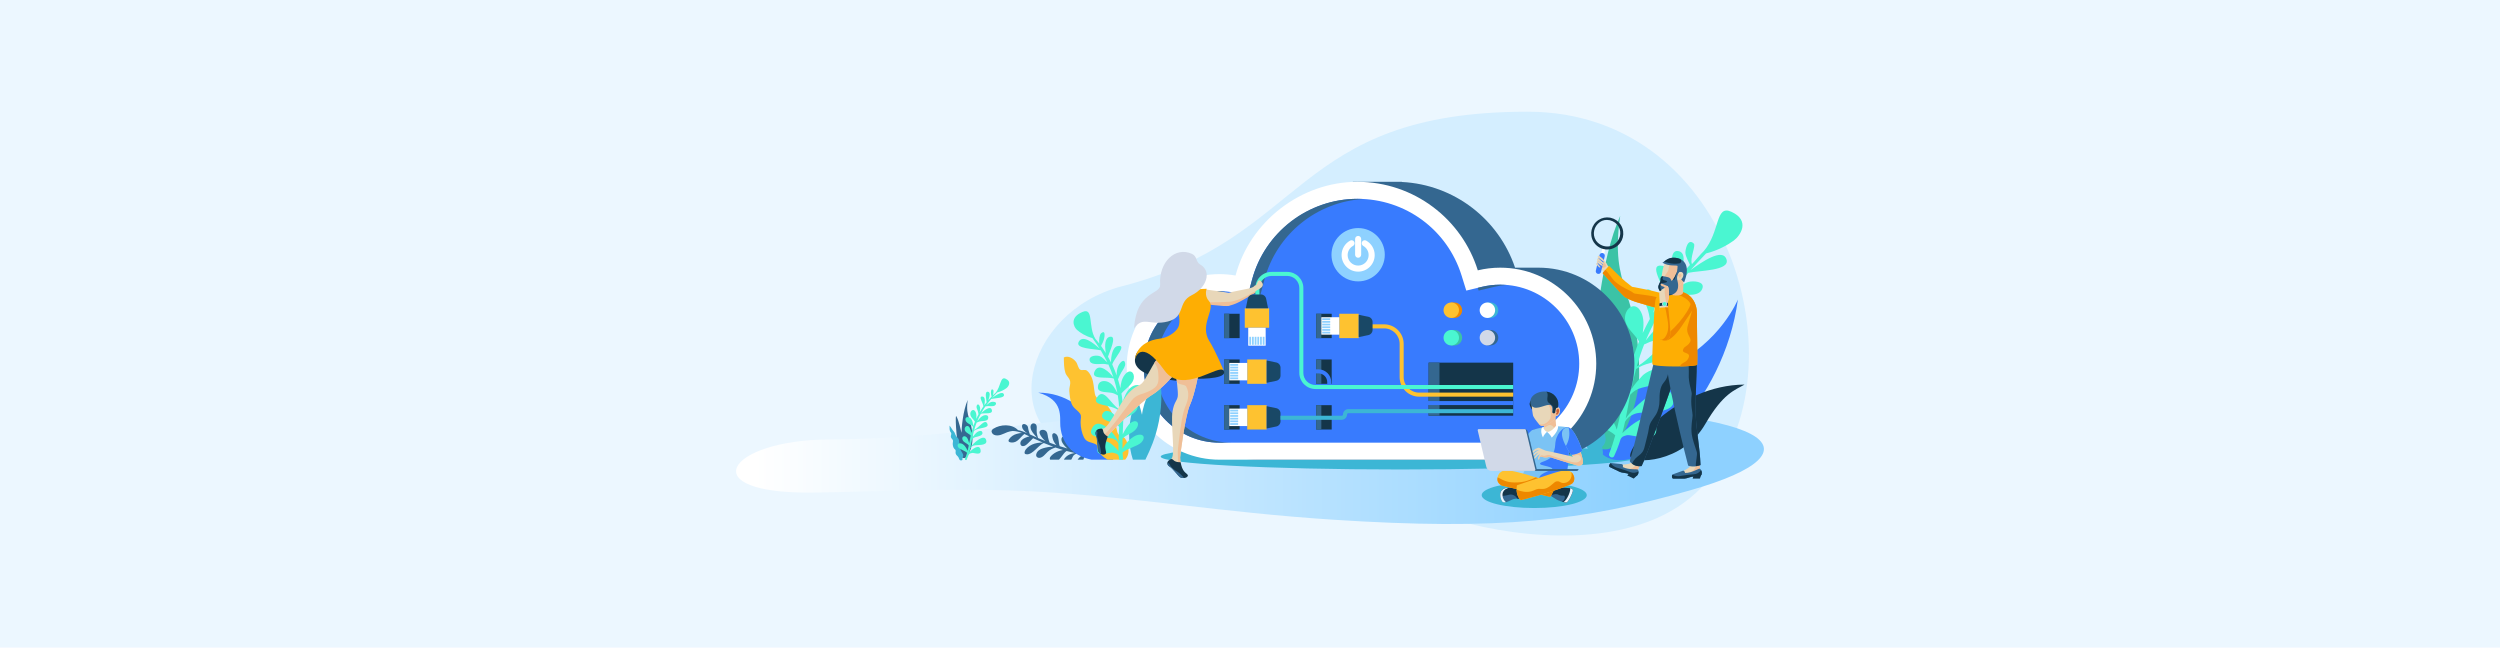 <svg width="4096" height="1061" viewBox="0 0 4096 1061" fill="none" xmlns="http://www.w3.org/2000/svg">
<rect width="4096" height="1061" fill="#ECF7FF"/>
<path d="M2502.76 183C2115.79 183 2142.74 390.395 1838.12 469.048C1676.24 510.836 1623.14 715.951 1801.24 754.645C1894.46 774.901 2007.66 753.945 2104.24 769.251C2221.46 787.833 2292.07 829.766 2408.09 858.287C2524.12 886.801 2694.02 894.832 2786.69 799.702C2957.3 624.578 2845.3 183 2502.76 183Z" fill="#D4EEFF"/>
<g style="mix-blend-mode:multiply">
<path d="M2455.8 666.795C2304.1 666.795 2132.2 668.215 2007.12 669.948C1783.59 673.042 1577.38 719.184 1358.29 720.058C1190.71 720.728 1132.2 810.07 1334.5 807.034C1448.08 805.33 1573.57 798.616 1698.7 805.454C1859.66 814.257 2001.86 839.64 2183.97 851.479C2457.37 869.268 2592.82 853.671 2769.18 803.342C2994.49 739.048 2912.74 666.795 2455.81 666.795H2455.8Z" fill="url(#paint0_linear_46_2630)"/>
</g>
<path d="M2294.03 727.01C2077.35 727.01 1901.69 736.454 1901.69 748.104C1901.69 759.754 2077.35 769.205 2294.03 769.205C2510.72 769.205 2686.37 759.761 2686.37 748.104C2686.37 736.446 2510.71 727.01 2294.03 727.01Z" fill="#3CB6D5"/>
<path d="M2513.7 790.164C2466.14 790.164 2427.59 799.608 2427.59 811.258C2427.59 822.908 2466.14 832.36 2513.7 832.36C2561.25 832.36 2599.81 822.908 2599.81 811.258C2599.81 799.608 2561.26 790.164 2513.7 790.164Z" fill="#3CB6D5"/>
<path d="M2736.53 600.357C2622.2 654.669 2581.81 704.43 2623.2 742.416C2680.93 795.388 2825.08 660.37 2847.36 490.686C2847.36 490.686 2819.33 561.023 2736.53 600.357H2736.53Z" fill="#387BFE"/>
<path d="M2654.56 353.58C2622.36 425.236 2613.33 543.944 2613.6 569.96C2610.54 564.055 2598.42 490.79 2578 458.657C2569.57 477.494 2587.05 670.88 2599.74 698.389C2604.42 708.531 2609.61 739.485 2633.37 736.07C2658.45 732.465 2685.72 658.967 2685.65 614.864C2685.43 469.091 2636.8 477.429 2654.56 353.587V353.58Z" fill="#3BC3A6"/>
<path d="M2671.18 748.193C2675.97 759.821 2756.02 760.04 2793.79 694.966C2823.2 644.281 2842.13 639.344 2858.34 630.082C2746.68 630.803 2665.07 733.332 2671.19 748.186L2671.18 748.193Z" fill="#143549"/>
<path d="M2612.75 678.024C2612.13 672.49 2613.15 666.723 2612.26 660.956C2611 652.714 2606.76 646.007 2604.9 638.384C2603.41 632.253 2604.34 626.289 2603.12 619.46C2600.5 604.839 2590.41 600.754 2583.6 591.019C2577.26 581.968 2576.16 569.124 2567.75 559.956C2557.33 548.597 2551.14 533.955 2540.48 522.355C2542.15 535.484 2538.73 549.551 2545.28 561.66C2547.65 566.029 2551.52 569.357 2552.29 574.024C2553.12 579.055 2549.72 585.616 2549.36 590.698C2548.14 607.489 2560.06 608.756 2563.18 619.853C2564.8 625.62 2561.13 636.76 2561.67 643.379C2562.58 654.599 2564.43 665.856 2571.93 674.761C2574.85 678.22 2579.37 680.113 2580.54 684.533C2582.09 690.431 2579.37 698.739 2580.82 705.263C2583.62 717.882 2595.03 722.491 2599.58 731.338C2603.52 738.998 2605.06 753.728 2619.36 751.296C2626.07 750.153 2627.79 745.187 2624.88 732.284C2642.58 715.435 2614.48 693.54 2612.75 678.038V678.024Z" fill="#3CB6D5"/>
<path d="M2836.67 346.954C2810.01 334.808 2818.65 379.654 2791.54 411.321C2787.09 415.202 2776.29 428.556 2772.08 432.721C2768.22 423.342 2778.89 402.794 2775.11 399.074C2765.19 389.317 2761.16 409.297 2761.32 413.964C2761.55 420.59 2767.18 429.51 2768.77 434.097C2762.97 440.126 2756.48 447.779 2751.14 454.033C2751.96 451.791 2752.64 449.694 2753.19 448.266C2757.51 437.039 2764.1 413.622 2749.63 411.343C2731.39 408.474 2742.17 450.596 2743.18 463.572C2742.62 464.256 2734.94 473.955 2731.76 478.215C2735.43 463.681 2737.18 438.204 2724.7 435.662C2698.37 430.311 2726.46 467.962 2727.22 483.69C2721.68 491.59 2713.88 504.078 2708.95 512.401C2710.96 504.063 2712.15 495.42 2710.46 487.782C2708.12 477.217 2699.27 467.023 2694.13 480.756C2691.14 488.722 2695.99 496.709 2698.68 504.347C2701.05 511.061 2702.31 517.541 2703.11 522.624C2698.96 530.167 2695.05 537.856 2691.42 545.684C2693.26 533.64 2693.68 520.789 2688.53 510.988C2678.73 492.333 2662.72 505.061 2662.34 520.512C2661.95 536.385 2678.98 547.737 2685.43 559.365C2682.49 566.552 2679.81 573.833 2677.35 581.195C2675.69 568.358 2673.96 554.356 2665.65 544.562C2657.2 534.601 2638 532.898 2638.35 548.443C2638.78 567.506 2666.76 572.312 2676.11 584.952C2672.91 594.862 2670.1 604.91 2667.61 615.082C2665.8 605.107 2662.31 594.782 2658.66 588.214C2651.42 575.195 2636.55 580.452 2634.79 593.508C2632.28 612.119 2655.66 618.031 2664.66 627.817C2663.46 633.307 2662.33 638.827 2661.28 644.39C2660.06 650.805 2658.33 659.681 2657.1 666.066C2654.39 655.093 2649.56 641.368 2643.64 636.038C2631.36 624.985 2617.86 635.565 2624.56 650.12C2630.93 663.962 2647.82 665.906 2654.93 677.229C2653.09 686.192 2651.13 695.097 2648.89 703.929C2643.84 687.517 2630.4 670.202 2616.87 667.049C2602.01 663.576 2594.87 674.935 2603.63 687.08C2609.92 695.803 2636.38 702.99 2646.42 713.279C2643.61 723.378 2640.37 733.361 2636.5 743.169C2634.52 748.193 2642.23 752.205 2644.57 747.297C2647.85 740.438 2650.64 733.346 2653.08 726.108C2655.46 716.533 2657.36 715.135 2665.21 713.104C2674.2 710.767 2720.39 730.841 2712.92 697.012C2706.6 668.404 2672.68 695.09 2658 709.733C2659.66 703.5 2661.14 697.194 2662.49 690.852C2665.28 685.901 2669.37 681.554 2678.86 677.898C2692.85 672.525 2746.35 680.884 2741.75 653.855C2734.58 611.711 2673.54 668.775 2663.5 685.981C2665.75 675.008 2670.51 648.81 2670.92 646.705C2675.83 641.499 2681.42 637.509 2689.72 635.324C2698.5 633.024 2726.75 628.4 2722.42 612.65C2718.04 596.675 2695.6 610.349 2690.69 615.767C2684.16 622.975 2677.32 630.126 2672.52 638.645C2674.85 627.198 2677.46 615.869 2680.49 604.692C2707.79 585.724 2757.06 594.418 2746.92 569.858C2735.41 541.985 2706.55 588.425 2681.68 600.403C2685.14 588.17 2689.1 576.12 2693.79 564.295C2696.9 563.326 2701.69 560.341 2707.61 558.659C2720.93 554.873 2746.69 559.06 2750.46 544.774C2755.65 525.172 2737.2 524.611 2725.37 530.254C2712.34 536.465 2704.94 547.402 2696.42 557.858C2696.49 557.705 2696.55 557.56 2696.6 557.407C2701.94 544.817 2707.93 532.585 2714.48 520.665C2732.47 514.447 2777.56 526.221 2768.49 499.804C2761.45 479.285 2728.53 504.792 2716.23 517.534C2722.77 505.898 2729.84 494.583 2737.46 483.654C2739.46 484.899 2743.57 482.278 2751.8 482.431C2763.25 482.649 2785.57 486.719 2789.52 471.56C2792.3 460.921 2774.47 459.764 2766.18 461.963C2756.84 464.446 2749.04 473.285 2741.17 478.419C2742.78 476.19 2759.03 455.038 2765.94 447.021C2784.29 443.053 2834.08 443.767 2828.85 425.505C2822.95 404.913 2787.56 429.765 2769.91 442.456C2772.26 439.798 2790.66 419.651 2795.27 415.238C2814.29 410.564 2831.41 401.003 2840.64 394.1C2851.38 386.076 2868.31 361.4 2836.67 346.983V346.954Z" fill="#4AF6D1"/>
<path d="M2520.52 438.547H2482.27C2455.81 359.909 2383.35 302.444 2296.85 298.163V297.879H2216.57V310.046C2153.23 332.837 2104.24 385.692 2086.83 451.414C2078.29 449.928 2069.51 449.105 2060.54 449.105C1976.59 449.105 1908.53 517.164 1908.53 601.118C1908.53 685.072 1976.59 753.138 2060.54 753.138H2520.51C2607.39 753.138 2677.8 682.713 2677.8 595.839C2677.8 508.965 2607.38 438.547 2520.51 438.547H2520.52Z" fill="#346790"/>
<path d="M2458 438.548C2445.33 438.548 2433.02 440.092 2421.22 442.917C2395.03 358.89 2316.63 297.887 2223.97 297.887C2131.32 297.887 2047.73 363.04 2024.32 451.421C2015.78 449.936 2007 449.113 1998.03 449.113C1914.08 449.113 1846.02 517.172 1846.02 601.126C1846.02 685.08 1914.08 753.146 1998.03 753.146H2458C2544.88 753.146 2615.29 682.721 2615.29 595.847C2615.29 508.973 2544.88 438.555 2458 438.555V438.548Z" fill="white"/>
<path d="M2458 466.426C2447.87 466.426 2437.68 467.635 2427.71 470.023L2402.35 476.103L2394.59 451.208C2371.21 376.174 2302.65 325.758 2223.96 325.758C2145.28 325.758 2071.97 380.361 2051.26 458.548L2044.71 483.268L2019.52 478.87C2012.3 477.61 2005.07 476.977 1998.02 476.977C1929.57 476.977 1873.88 532.657 1873.88 601.109C1873.88 669.561 1929.57 725.249 1998.02 725.249H2457.99C2529.35 725.249 2587.41 667.195 2587.41 595.83C2587.41 524.466 2529.35 466.419 2457.99 466.419L2458 466.426Z" fill="#387BFE"/>
<path d="M2051.27 458.555L2045.62 479.889L2065 483.268L2071.55 458.548C2091.4 383.623 2157.45 330.389 2234.18 326.071C2230.8 325.882 2227.41 325.758 2223.99 325.758C2143.01 325.758 2071.99 380.361 2051.28 458.548L2051.27 458.555Z" fill="#346790"/>
<path d="M2427.72 470.022L2421.22 471.58L2422.64 476.102L2448 470.022C2454.67 468.42 2461.46 467.401 2468.25 466.862C2464.87 466.593 2461.46 466.418 2458.01 466.418C2447.88 466.418 2437.69 467.627 2427.72 470.015V470.022Z" fill="#346790"/>
<path d="M1894.17 601.117C1894.17 536.065 1944.48 482.584 2008.22 477.429C2004.79 477.145 2001.39 476.984 1998.03 476.984C1929.58 476.984 1873.89 532.665 1873.89 601.117C1873.89 669.569 1929.58 725.257 1998.03 725.257H2018.31C1949.86 725.257 1894.17 669.562 1894.17 601.117Z" fill="#346790"/>
<path d="M2225.17 373.664C2201.04 373.664 2181.49 393.214 2181.49 417.338C2181.49 441.461 2201.04 461.018 2225.17 461.018C2249.29 461.018 2268.84 441.461 2268.84 417.338C2268.84 393.214 2249.28 373.664 2225.17 373.664Z" fill="#8ED1FF"/>
<path d="M2382.91 495.611H2377.21V520.936C2377.21 520.936 2382.85 520.95 2382.91 520.95C2389.91 520.95 2395.58 515.278 2395.58 508.281C2395.58 501.284 2389.91 495.611 2382.91 495.611Z" fill="#EE8800"/>
<path d="M2377.75 495.611C2370.75 495.611 2365.07 501.284 2365.07 508.281C2365.07 515.278 2370.75 520.95 2377.75 520.95C2384.75 520.95 2390.43 515.278 2390.43 508.281C2390.43 501.284 2384.75 495.611 2377.75 495.611Z" fill="#FEC230"/>
<path d="M2442.11 495.611H2436.41V520.936C2436.41 520.936 2442.05 520.95 2442.11 520.95C2449.1 520.95 2454.78 515.278 2454.78 508.281C2454.78 501.284 2449.1 495.611 2442.11 495.611Z" fill="#3CB6D5"/>
<path d="M2436.94 495.611C2429.95 495.611 2424.28 501.284 2424.28 508.281C2424.28 515.278 2429.95 520.95 2436.94 520.95C2443.94 520.95 2449.62 515.278 2449.62 508.281C2449.62 501.284 2443.95 495.611 2436.94 495.611Z" fill="white"/>
<path d="M2382.91 540.633H2377.21V565.957C2377.21 565.957 2382.85 565.979 2382.91 565.979C2389.91 565.979 2395.58 560.307 2395.58 553.31C2395.58 546.312 2389.91 540.633 2382.91 540.633Z" fill="#3BC3A6"/>
<path d="M2377.75 540.633C2370.75 540.633 2365.07 546.305 2365.07 553.31C2365.07 560.314 2370.75 565.979 2377.75 565.979C2384.75 565.979 2390.43 560.307 2390.43 553.31C2390.43 546.312 2384.75 540.633 2377.75 540.633Z" fill="#4AF6D1"/>
<path d="M2442.11 540.633H2436.41V565.957C2436.41 565.957 2442.05 565.979 2442.11 565.979C2449.1 565.979 2454.78 560.307 2454.78 553.31C2454.78 546.312 2449.1 540.633 2442.11 540.633Z" fill="#346790"/>
<path d="M2436.94 540.633C2429.95 540.633 2424.28 546.305 2424.28 553.31C2424.28 560.314 2429.95 565.979 2436.94 565.979C2443.94 565.979 2449.62 560.307 2449.62 553.31C2449.62 546.312 2443.95 540.633 2436.94 540.633Z" fill="#D1D9E8"/>
<path d="M2031.03 514.07H2005.62V553.979H2031.03V514.07Z" fill="#143549"/>
<path d="M2014.06 514.07H2005.62V553.979H2014.06V514.07Z" fill="#346790"/>
<path d="M2238.35 394.217C2235.95 392.877 2232.93 393.743 2231.6 396.139C2230.26 398.534 2231.12 401.556 2233.52 402.889C2238.98 405.932 2242.38 411.692 2242.38 417.925C2242.38 427.405 2234.66 435.13 2225.18 435.13C2215.69 435.13 2207.97 427.405 2207.97 417.925C2207.97 411.692 2211.36 405.932 2216.82 402.889C2219.23 401.556 2220.08 398.534 2218.75 396.139C2217.41 393.743 2214.38 392.884 2212 394.217C2203.39 399.008 2198.04 408.095 2198.04 417.925C2198.04 432.881 2210.21 445.062 2225.18 445.062C2240.14 445.062 2252.31 432.888 2252.31 417.925C2252.31 408.095 2246.97 399.008 2238.36 394.217H2238.35Z" fill="white"/>
<path d="M2225.17 386.543C2222.43 386.543 2220.2 388.764 2220.2 391.509V417.336C2220.2 420.081 2222.42 422.302 2225.17 422.302C2227.91 422.302 2230.13 420.081 2230.13 417.336V391.509C2230.13 388.771 2227.91 386.543 2225.17 386.543Z" fill="white"/>
<path d="M2031.03 588.945H2005.62V628.854H2031.03V588.945Z" fill="#143549"/>
<path d="M2014.06 588.945H2005.62V628.854H2014.06V588.945Z" fill="#346790"/>
<path d="M2031.03 663.818H2005.62V703.727H2031.03V663.818Z" fill="#143549"/>
<path d="M2014.06 663.818H2005.62V703.727H2014.06V663.818Z" fill="#346790"/>
<path d="M2181.84 514.07H2156.44V553.979H2181.84V514.07Z" fill="#143549"/>
<path d="M2164.88 514.07H2156.44V553.979H2164.88V514.07Z" fill="#346790"/>
<path d="M2181.84 588.945H2156.44V628.854H2181.84V588.945Z" fill="#143549"/>
<path d="M2164.88 588.945H2156.44V628.854H2164.88V588.945Z" fill="#346790"/>
<path d="M2181.84 663.818H2156.44V703.727H2181.84V663.818Z" fill="#143549"/>
<path d="M2164.88 663.818H2156.44V703.727H2164.88V663.818Z" fill="#346790"/>
<path d="M2479.21 594.17H2340.65V681.087H2479.21V594.17Z" fill="#143549"/>
<path d="M2358.44 594.17H2340.65V681.087H2358.44V594.17Z" fill="#346790"/>
<path d="M2299.78 617.865V563.422C2299.78 545.75 2285.41 531.377 2267.73 531.377H2245.13V537.996H2267.73C2281.75 537.996 2293.15 549.406 2293.15 563.422V617.865C2293.15 635.537 2307.53 649.91 2325.2 649.91H2479.21V643.291H2325.2C2311.18 643.291 2299.78 631.881 2299.78 617.865Z" fill="#FEC230"/>
<path d="M2181.14 642.687V626.107C2181.14 614.53 2171.72 605.107 2160.14 605.107H2093.16V611.733H2160.14C2168.07 611.733 2174.52 618.177 2174.52 626.114V642.694C2174.52 654.264 2183.94 663.693 2195.52 663.693H2479.21V657.074H2195.52C2187.59 657.074 2181.14 650.623 2181.14 642.694V642.687Z" fill="#387BFE"/>
<path d="M2226.13 514.07H2194.27V553.979H2226.13V514.07Z" fill="#FEC230"/>
<path d="M2241.79 518.979L2226.14 515.768V552.269L2241.79 549.058C2245.88 548.221 2248.83 544.624 2248.83 540.437V527.592C2248.83 523.413 2245.89 519.809 2241.79 518.971V518.979Z" fill="#194866"/>
<path d="M2194.24 519.729H2164.88V548.308H2194.24V519.729Z" fill="white"/>
<path d="M2179.42 521.482H2166.33V524.395H2179.42V521.482Z" fill="#8ED1FF"/>
<path d="M2179.42 525.889H2166.33V528.801H2179.42V525.889Z" fill="#8ED1FF"/>
<path d="M2179.42 530.293H2166.33V533.206H2179.42V530.293Z" fill="#8ED1FF"/>
<path d="M2179.42 534.699H2166.33V537.619H2179.42V534.699Z" fill="#8ED1FF"/>
<path d="M2179.42 539.096H2166.33V542.016H2179.42V539.096Z" fill="#8ED1FF"/>
<path d="M2179.42 543.51H2166.33V546.43H2179.42V543.51Z" fill="#8ED1FF"/>
<path d="M2075.31 588.945H2043.46V628.854H2075.31V588.945Z" fill="#FEC230"/>
<path d="M2090.97 593.854L2075.32 590.643V627.144L2090.97 623.933C2095.06 623.096 2098.01 619.499 2098.01 615.312V602.467C2098.01 598.288 2095.06 594.684 2090.97 593.846V593.854Z" fill="#194866"/>
<path d="M2043.42 594.609H2014.06V623.189H2043.42V594.609Z" fill="white"/>
<path d="M2028.6 596.359H2015.52V599.272H2028.6V596.359Z" fill="#8ED1FF"/>
<path d="M2028.6 600.766H2015.52V603.678H2028.6V600.766Z" fill="#8ED1FF"/>
<path d="M2028.6 605.17H2015.52V608.082H2028.6V605.17Z" fill="#8ED1FF"/>
<path d="M2028.6 609.576H2015.52V612.496H2028.6V609.576Z" fill="#8ED1FF"/>
<path d="M2028.6 613.98H2015.52V616.9H2028.6V613.98Z" fill="#8ED1FF"/>
<path d="M2028.6 618.387H2015.52V621.307H2028.6V618.387Z" fill="#8ED1FF"/>
<path d="M2075.31 663.818H2043.46V703.727H2075.31V663.818Z" fill="#FEC230"/>
<path d="M2090.97 668.727L2075.32 665.516V702.017L2090.97 698.806C2095.06 697.969 2098.01 694.372 2098.01 690.185V677.341C2098.01 673.161 2095.06 669.557 2090.97 668.719V668.727Z" fill="#194866"/>
<path d="M2043.42 669.482H2014.06V698.062H2043.42V669.482Z" fill="white"/>
<path d="M2028.6 671.229H2015.52V674.141H2028.6V671.229Z" fill="#8ED1FF"/>
<path d="M2028.6 675.635H2015.52V678.547H2028.6V675.635Z" fill="#8ED1FF"/>
<path d="M2028.6 680.039H2015.52V682.952H2028.6V680.039Z" fill="#8ED1FF"/>
<path d="M2028.6 684.445H2015.52V687.365H2028.6V684.445Z" fill="#8ED1FF"/>
<path d="M2028.6 688.85H2015.52V691.769H2028.6V688.85Z" fill="#8ED1FF"/>
<path d="M2028.6 693.256H2015.52V696.176H2028.6V693.256Z" fill="#8ED1FF"/>
<path d="M2200.36 679.043C2200.36 680.194 2199.42 681.133 2198.26 681.133H2098V687.752H2198.26C2203.07 687.752 2206.98 683.849 2206.98 679.043C2206.98 677.886 2207.92 676.939 2209.08 676.939H2479.21V670.32H2209.08C2204.27 670.32 2200.36 674.23 2200.36 679.036V679.043Z" fill="#3CB6D5"/>
<path d="M1585.55 655.18C1577.53 673.041 1575.28 702.625 1575.34 709.113C1574.58 707.642 1571.56 689.38 1566.47 681.363C1564.37 686.06 1568.72 734.262 1571.88 741.121C1573.05 743.648 1574.34 751.366 1580.26 750.514C1586.51 749.611 1593.31 731.299 1593.3 720.304C1593.24 683.97 1581.12 686.045 1585.54 655.18H1585.55Z" fill="#356891"/>
<path d="M1573.67 736.048C1573.51 734.671 1573.77 733.23 1573.54 731.795C1573.23 729.735 1572.17 728.067 1571.71 726.167C1571.34 724.645 1571.57 723.16 1571.26 721.456C1570.61 717.815 1568.1 716.796 1566.4 714.371C1564.83 712.114 1564.55 708.917 1562.45 706.631C1559.85 703.798 1558.32 700.15 1555.66 697.26C1556.08 700.529 1555.22 704.039 1556.85 707.053C1557.44 708.138 1558.41 708.968 1558.6 710.133C1558.81 711.386 1557.96 713.017 1557.87 714.291C1557.57 718.478 1560.55 718.791 1561.32 721.558C1561.73 722.999 1560.81 725.774 1560.94 727.426C1561.16 730.222 1561.62 733.033 1563.49 735.247C1564.22 736.113 1565.35 736.579 1565.64 737.686C1566.03 739.157 1565.35 741.225 1565.72 742.856C1566.41 746.001 1569.25 747.152 1570.39 749.358C1571.37 751.258 1571.75 754.935 1575.32 754.331C1576.99 754.047 1577.42 752.802 1576.7 749.598C1581.11 745.397 1574.1 739.943 1573.67 736.077L1573.67 736.048Z" fill="#3CB6D5"/>
<path d="M1647.47 620.449C1638.63 616.423 1640.01 633.213 1631.02 643.706C1629.55 644.995 1628.11 646.334 1626.71 647.718C1627.78 644.623 1628.37 639.992 1627.11 638.762C1623.82 635.529 1623.44 642.126 1623.49 643.669C1623.57 645.868 1624.13 648.286 1624.66 649.808C1622.74 651.803 1620.89 653.863 1619.12 655.939C1619.39 655.196 1619.63 654.504 1619.8 654.031C1621.23 650.31 1623.41 642.548 1618.62 641.791C1612.57 640.844 1616.15 654.795 1616.48 659.099C1616.3 659.324 1613.75 662.543 1612.7 663.948C1613.91 659.135 1614.49 650.689 1610.36 649.844C1601.63 648.067 1610.94 660.548 1611.19 665.761C1609.35 668.382 1606.78 672.518 1605.14 675.278C1605.8 672.518 1606.2 669.649 1605.63 667.115C1604.85 663.62 1601.93 660.242 1600.22 664.785C1599.23 667.429 1600.84 670.079 1601.73 672.613C1602.52 674.841 1602.93 676.989 1603.2 678.671C1601.82 681.168 1600.53 683.717 1599.33 686.316C1599.94 682.326 1600.08 678.067 1598.37 674.819C1595.13 668.63 1589.82 672.853 1589.69 677.972C1589.56 683.244 1595.21 686.994 1597.35 690.853C1596.37 693.234 1595.48 695.644 1594.67 698.09C1594.12 693.838 1593.55 689.193 1590.79 685.945C1587.99 682.647 1581.63 682.079 1581.74 687.234C1581.89 693.547 1591.16 695.141 1594.26 699.328C1593.2 702.612 1592.27 705.947 1591.44 709.318C1590.84 706.012 1589.69 702.59 1588.48 700.413C1586.08 696.103 1581.15 697.843 1580.57 702.168C1579.73 708.335 1587.49 710.294 1590.47 713.541C1590.07 715.362 1589.69 717.189 1589.34 719.031C1588.94 721.158 1588.37 724.099 1587.96 726.218C1587.06 722.577 1585.46 718.034 1583.5 716.265C1579.43 712.595 1574.96 716.104 1577.18 720.925C1579.29 725.519 1584.89 726.16 1587.24 729.91C1586.63 732.881 1585.98 735.837 1585.24 738.757C1583.56 733.317 1579.11 727.587 1574.62 726.531C1569.7 725.388 1567.33 729.153 1570.23 733.172C1572.31 736.063 1581.09 738.444 1584.41 741.858C1583.48 745.201 1582.41 748.514 1581.12 751.761C1580.47 753.429 1583.02 754.761 1583.8 753.13C1584.88 750.858 1585.81 748.506 1586.61 746.104C1587.4 742.929 1590.17 742.798 1592.77 742.128C1595.74 741.356 1608.92 747.676 1606.45 736.463C1604.36 726.983 1593.12 735.822 1588.24 740.679C1588.79 738.618 1589.29 736.521 1589.74 734.424C1590.66 732.779 1592.02 731.344 1595.16 730.128C1599.8 728.344 1617.53 731.119 1616 722.155C1613.63 708.19 1593.4 727.107 1590.07 732.808C1590.82 729.167 1592.4 720.488 1592.53 719.789C1594.16 718.063 1596.01 716.738 1598.76 716.017C1601.67 715.252 1611.04 713.723 1609.6 708.503C1608.14 703.209 1600.71 707.738 1599.09 709.529C1596.92 711.918 1594.65 714.291 1593.06 717.116C1593.84 713.323 1594.7 709.566 1595.7 705.86C1604.74 699.568 1621.08 702.452 1617.71 694.311C1613.9 685.071 1604.33 700.464 1596.09 704.432C1597.24 700.377 1598.56 696.386 1600.11 692.462C1601.14 692.141 1602.73 691.158 1604.69 690.598C1609.11 689.338 1617.65 690.729 1618.89 685.996C1620.61 679.501 1614.49 679.312 1610.58 681.183C1606.26 683.244 1603.81 686.862 1600.98 690.328C1601 690.277 1601.02 690.234 1601.04 690.175C1602.81 686.003 1604.8 681.948 1606.97 678.001C1612.93 675.94 1627.87 679.843 1624.87 671.084C1622.53 664.283 1611.63 672.737 1607.55 676.96C1609.71 673.108 1612.06 669.358 1614.58 665.732C1615.24 666.14 1616.61 665.281 1619.34 665.324C1623.13 665.397 1630.53 666.751 1631.84 661.727C1632.76 658.196 1626.85 657.817 1624.11 658.545C1621 659.368 1618.42 662.302 1615.82 663.999C1616.35 663.264 1621.74 656.252 1624.03 653.594C1630.11 652.276 1646.61 652.509 1644.88 646.458C1642.92 639.636 1631.2 647.871 1625.34 652.079C1626.12 651.198 1632.22 644.521 1633.75 643.058C1640.06 641.507 1645.73 638.34 1648.79 636.053C1652.34 633.388 1657.96 625.218 1647.47 620.435V620.449Z" fill="#4AF6D1"/>
<path d="M2733.91 484.746C2722.6 478.382 2674.08 469.761 2667.91 468.858C2659.67 467.649 2658.23 481.513 2660.74 484.44C2664.02 488.262 2672.73 493.141 2687.72 496.942C2699.27 499.876 2721.62 509.786 2729.17 501.58C2734.04 496.279 2746.12 491.612 2733.91 484.746Z" fill="#FEAE03"/>
<path d="M2714.33 486.77C2702.85 483.915 2693.64 483.369 2673.36 480.304C2667.25 479.379 2658.59 482.677 2660.74 485.175C2664.03 489.005 2676.63 493.942 2687.71 496.942C2707.27 502.235 2717.71 507.558 2724.75 501.441C2729.15 497.611 2731.27 490.985 2714.34 486.762L2714.33 486.77Z" fill="#EE8800"/>
<path fill-rule="evenodd" clip-rule="evenodd" d="M2633.74 434.505C2632.17 430.777 2628.89 427.064 2626.11 424.53C2624.47 423.03 2621.44 420.569 2619.9 419.236C2618.63 418.129 2616.92 420.991 2618.47 422.673C2617.43 423.008 2616.31 425.513 2617.27 426.576C2616.14 427.428 2615.82 429.656 2616.68 430.668C2615.29 431.935 2615.46 433.719 2617.35 435.313C2619.35 437.017 2621.27 439.507 2626.6 444.226C2627.49 445.005 2628.9 446.927 2629.69 447.677C2631.03 445.697 2636.18 440.301 2637.93 438.837C2637.01 437.949 2634.56 436.442 2633.74 434.505Z" fill="#E8D7B9"/>
<path fill-rule="evenodd" clip-rule="evenodd" d="M2621.3 425.119C2621.23 427.988 2619.31 433.58 2616.99 434.971C2616.99 434.971 2616.99 434.988 2616.99 435.022C2617.95 435.786 2618.85 436.718 2620.07 437.963C2621.67 439.609 2624.13 439.959 2626.2 438.961C2626.89 438.633 2627.82 438.349 2629.08 438.16C2630.96 437.891 2631.68 435.415 2630.72 433.638C2628.49 429.481 2621.34 423.517 2621.31 425.126L2621.3 425.119Z" fill="#F0BF97"/>
<path d="M2622.96 416.673L2627.66 417.78L2630.64 405.242L2625.95 404.135L2622.96 416.673Z" fill="white"/>
<path d="M2625.93 414.59C2623.55 414.029 2621.18 415.5 2620.62 417.867L2614.6 443.409C2614.04 445.776 2615.51 448.142 2617.87 448.71C2620.25 449.264 2622.62 447.8 2623.17 445.434L2629.19 419.898C2629.76 417.524 2628.28 415.151 2625.93 414.597V414.59Z" fill="#387BFE"/>
<path d="M2655.57 368.542L2655.22 368.011C2651.47 362.331 2645.74 358.377 2639.1 356.87L2638.02 356.623L2637.74 356.572C2631.33 355.465 2624.75 356.768 2619.24 360.249C2607.2 367.85 2603.41 383.935 2610.79 396.117L2611.22 396.83L2611.53 397.289C2617.49 406.063 2628.08 410.381 2638.49 408.276L2639.09 408.16L2639.85 407.963C2642.51 407.279 2645.03 406.194 2647.32 404.745C2659.4 397.121 2663.2 381.496 2655.95 369.183L2655.57 368.542H2655.57ZM2644.7 400.478C2642.82 401.796 2640.68 402.75 2638.37 403.311L2637.57 403.5L2636.76 403.631C2628.84 404.869 2620.3 401.41 2615.53 395.017L2615.05 394.376L2614.59 393.67C2608.42 383.833 2611.39 370.676 2621.36 363.722C2625.68 360.715 2631.14 359.652 2636.75 360.729L2637.4 360.853L2638.33 361.101C2643.78 362.55 2648.54 365.943 2651.39 370.399L2651.79 371.04L2652.2 371.804C2657.44 381.517 2654.21 393.852 2644.7 400.478Z" fill="#143549"/>
<path d="M2663.25 461.394C2656 455.577 2636.32 435.582 2636.32 435.582C2636.32 435.582 2631.43 440.206 2625.75 447.458C2625.75 447.458 2649.42 473.998 2658.16 482.962C2671.4 496.542 2679.13 481.411 2677.37 475.615C2675.76 470.285 2667.85 465.079 2663.25 461.394Z" fill="#FEAE03"/>
<path d="M2630.1 442.199C2628.76 443.736 2627.29 445.498 2625.75 447.456C2625.75 447.456 2649.42 473.997 2658.16 482.96C2668.99 494.072 2677.72 488.487 2677.62 480.936C2668.94 474.179 2657.36 471.616 2645.25 460.534C2641.27 456.886 2634.27 444.973 2630.1 442.207V442.199Z" fill="#EE8800"/>
<path d="M2784.24 752.597C2784.13 751.905 2770.61 748.061 2770.33 752.611C2770.09 756.507 2771.11 762.521 2767.71 765.609C2763.8 769.147 2749.34 776.662 2742.72 777.63C2742.38 778.613 2743.53 779.436 2744.51 779.764C2749.4 781.424 2754.73 780.703 2759.88 780.164C2765.84 779.545 2771.82 779.203 2777.81 779.137C2780.47 779.116 2783.63 778.875 2784.99 776.574C2785.99 774.863 2785.53 772.715 2785.3 770.735C2784.58 764.72 2785.1 758.589 2784.24 752.59L2784.24 752.597Z" fill="#E8D7B9"/>
<path d="M2784.24 752.597C2784.18 752.262 2780.97 751.185 2777.64 750.689C2777.86 751.112 2778.09 751.527 2778.27 751.971C2783.62 764.939 2772.14 774.995 2761.17 780.062C2766.7 779.524 2772.25 779.196 2777.81 779.138C2780.47 779.109 2783.63 778.876 2784.99 776.575C2785.99 774.864 2785.53 772.716 2785.3 770.735C2784.58 764.721 2785.1 758.59 2784.24 752.59L2784.24 752.597Z" fill="#F0BF97"/>
<path d="M2785.19 767.967C2783.52 766.729 2772.91 774.928 2760.74 774.928C2760.74 773.312 2759.2 770.574 2757.19 771.266C2751.84 773.122 2742.42 776.486 2741.36 776.931C2737.95 778.358 2739.29 784.103 2741.3 784.103H2760.2C2763.8 784.103 2769.53 780.797 2775.32 780.797C2781.8 780.797 2783.7 780.578 2784.51 780.214C2790.64 777.462 2788.26 770.268 2785.18 767.967H2785.19Z" fill="#346790"/>
<path d="M2774.83 777.063C2770.52 777.289 2756.97 778.927 2754.69 779.539C2751.44 780.42 2747.85 780.456 2744.6 779.568C2743 779.138 2741.6 778.461 2740.34 777.624C2738.29 779.662 2739.54 784.104 2741.31 784.104H2760.2C2763.8 784.104 2769.54 780.798 2775.32 780.798C2781.8 780.798 2783.7 780.58 2784.51 780.216C2789.34 778.046 2788.86 773.146 2786.94 770.029C2784.4 774.245 2780.08 776.786 2774.82 777.063H2774.83Z" fill="#143549"/>
<path d="M2773.17 784.103H2785.05L2788.04 776.486L2773.98 780.527C2774.28 781.955 2773.16 784.103 2773.16 784.103H2773.17Z" fill="#143549"/>
<path d="M2677.06 749.343C2675.16 752.743 2673.47 758.604 2669.06 759.908C2664.01 761.415 2647.71 761.903 2641.33 759.908C2640.6 760.643 2641.27 761.881 2642.01 762.609C2645.7 766.221 2650.82 767.888 2655.69 769.636C2661.32 771.66 2666.87 773.946 2672.29 776.487C2674.71 777.616 2677.66 778.774 2679.87 777.296C2681.53 776.189 2682.04 774.048 2682.69 772.17C2684.64 766.432 2687.78 761.138 2689.6 755.357C2689.81 754.694 2679.29 745.36 2677.06 749.35V749.343Z" fill="#E8D7B9"/>
<path d="M2684.49 750.785C2684.5 751.258 2684.53 751.732 2684.5 752.212C2683.69 766.214 2669 770.292 2656.91 770.103C2662.13 772.018 2667.27 774.136 2672.29 776.488C2674.71 777.617 2677.67 778.775 2679.88 777.297C2681.53 776.19 2682.05 774.049 2682.69 772.17C2684.65 766.433 2687.78 761.139 2689.61 755.358C2689.71 755.037 2687.28 752.671 2684.49 750.785Z" fill="#F0BF97"/>
<path d="M2658.75 765.289C2659.45 763.84 2659.25 760.702 2657.14 760.455C2651.51 759.807 2641.57 758.751 2640.42 758.692C2636.72 758.496 2635.44 764.248 2637.26 765.122C2638.77 765.85 2648.7 770.634 2654.29 773.321C2657.53 774.886 2664.13 774.391 2669.35 776.903C2675.18 779.706 2677 780.34 2677.88 780.369C2684.59 780.536 2685.57 773.029 2683.79 769.629C2682.83 767.787 2669.71 770.568 2658.75 765.289Z" fill="#346790"/>
<path d="M2670.52 773.321C2666.54 771.654 2653.62 767.256 2651.29 766.826C2648 766.2 2644.74 764.686 2642.19 762.472C2640.95 761.394 2639.97 760.178 2639.2 758.875C2636.47 759.829 2635.67 764.365 2637.27 765.13L2654.29 773.328C2657.53 774.894 2664.14 774.399 2669.36 776.911C2675.19 779.714 2677 780.348 2677.89 780.377C2683.18 780.515 2684.88 775.892 2684.5 772.251C2680.38 774.952 2675.38 775.367 2670.52 773.328L2670.52 773.321Z" fill="#143549"/>
<path d="M2665.97 778.949L2676.68 784.104L2682.68 778.541L2668.26 776.08C2667.91 777.5 2665.97 778.942 2665.97 778.942V778.949Z" fill="#143549"/>
<path d="M2715.16 572.594C2705.36 607.02 2678.99 729.303 2670.16 755.443C2673.54 761.589 2681.84 764.902 2689.6 763.635C2695.02 754.438 2744.86 619.406 2754.43 585.984C2754.78 584.732 2725.55 573.628 2715.16 572.594Z" fill="#346790"/>
<path d="M2737.63 578.785C2732.95 594.52 2737.51 613.728 2726.18 626.405C2719.13 634.29 2718.9 646.137 2718.92 656.688C2718.94 664.719 2716.85 673.559 2712.29 680.498C2707.45 687.867 2702.74 692.585 2701.55 701.73C2700.4 710.628 2696.43 723.13 2694.51 731.962C2691.08 747.69 2680.19 745.032 2673.9 759.755C2678.01 763.025 2683.94 764.554 2689.61 763.629C2695.03 754.433 2744.86 619.4 2754.43 585.979C2754.62 585.331 2746.71 581.974 2737.64 578.777L2737.63 578.785Z" fill="#143549"/>
<path d="M2779.79 589.757C2771.64 588.271 2735.59 584.128 2731.64 591.402C2725.69 602.375 2762.39 751.002 2765.9 762.9C2772.98 765.645 2782.18 763.905 2786.13 761.997C2784.99 730.957 2779.25 706.36 2778.26 679.456C2777.09 647.549 2780.69 614.273 2779.79 589.757Z" fill="#346790"/>
<path d="M2779.79 589.756C2777.13 589.268 2771.3 587.994 2764.54 586.734C2767.2 590.353 2767.04 610.879 2766.91 612.809C2766.02 627.059 2772.2 642.211 2771.75 645.429C2769.24 663.48 2773.28 675.232 2773.16 680.584C2773.03 686.613 2770.07 697.76 2771.75 711.588C2772.63 718.898 2777.66 733.199 2780.06 740.626C2781.41 744.791 2777.79 758.618 2778.46 763.795C2781.29 763.329 2783.91 762.557 2786.12 762.004C2784.98 730.963 2779.24 706.367 2778.25 679.462C2777.08 647.556 2780.68 614.28 2779.78 589.763L2779.79 589.756Z" fill="#143549"/>
<path d="M2780.28 513.718C2780.52 497.903 2771.11 477.29 2746.84 477.29C2736.66 477.29 2718.38 475.644 2712.68 489.974C2709.98 496.76 2706.16 593.791 2707.26 596.522C2709.47 601.99 2780.14 601.277 2780.78 597.41C2781.51 592.954 2780.01 531.361 2780.28 513.718Z" fill="#FEAE03"/>
<path d="M2718.52 549.848C2716.93 558.033 2728.3 558.688 2731.94 557.436C2736.71 555.79 2744.92 549.572 2753.65 536.807C2769.06 514.279 2772.85 508.104 2772.85 508.104L2751.35 493.818C2751.35 493.818 2720.11 541.664 2718.53 549.848H2718.52Z" fill="#FEAE03"/>
<path d="M2720.23 555.512C2723.33 558.25 2729.44 558.293 2731.93 557.434C2736.7 555.789 2744.92 549.57 2753.65 536.806C2769.05 514.278 2772.84 508.103 2772.84 508.103L2770.73 495.834C2766.57 512.88 2740.18 543.927 2720.23 555.505V555.512Z" fill="#EE8800"/>
<path d="M2780.28 513.718C2780.51 497.903 2771.11 477.289 2746.84 477.289C2744.45 477.289 2741.4 477.697 2738.12 478.374C2755.07 484.833 2772.75 490.199 2771.91 508.752C2771.65 514.526 2764.19 533.938 2764.19 539.749C2764.19 549.913 2772.62 554.741 2768.89 560.661C2763.83 568.655 2759.57 566.799 2757.59 572.689C2755.13 580.058 2769.7 576.396 2766.91 585.177C2763.75 595.138 2755.57 592.546 2752.39 600.351C2767.39 600.14 2780.51 599.084 2780.79 597.402C2781.52 592.946 2780.03 531.353 2780.3 513.71L2780.28 513.718Z" fill="#EE8800"/>
<path d="M2742.11 465.654C2741.52 471.094 2733.99 473.081 2733.99 479.467C2733.99 484.833 2757.21 486.77 2757.5 479.074C2757.78 471.37 2758.44 456.953 2758.44 456.953C2758.44 456.953 2742.71 460.215 2742.11 465.654Z" fill="#F0BF97"/>
<path d="M2754.9 431.178C2752.45 428.382 2748.84 426.772 2745.15 426.212C2741.47 425.658 2737.71 426.073 2734.05 426.816C2731.35 427.362 2728.99 428.666 2727.76 431.141C2724.11 438.554 2723.16 446.971 2722.27 455.184C2721.83 459.182 2721.42 463.376 2722.94 467.097C2725.37 473.104 2732.69 477.953 2738.85 475.951C2752.84 471.4 2758.66 457.66 2758.63 456.284C2758.5 451.951 2759.09 447.619 2758.93 443.279C2758.77 438.947 2757.75 434.44 2754.89 431.178H2754.9Z" fill="#E8D7B9"/>
<path d="M2736.97 475.841C2737.02 475.841 2737.08 475.833 2737.13 475.826C2737.08 475.826 2737.02 475.841 2736.97 475.841Z" fill="#E8D7B9"/>
<path d="M2738.19 475.66C2738.19 475.66 2738.23 475.66 2738.25 475.652H2738.25C2738.25 475.652 2738.21 475.66 2738.19 475.66Z" fill="#E8D7B9"/>
<path d="M2748.88 427.185C2745.68 426.632 2736.37 427.972 2734.27 437.175C2734.15 437.736 2733.49 442.294 2733.41 442.716C2732.95 445.192 2728.13 449.903 2727.66 452.99C2726.8 458.677 2729.57 469.665 2733.35 473.444C2734.77 474.893 2736.36 475.723 2738.03 476.167C2738.31 476.101 2738.6 476.05 2738.86 475.956C2752.84 471.405 2758.68 457.658 2758.63 456.296C2758.51 451.956 2759.09 447.609 2758.95 443.284C2758.79 438.945 2757.76 434.452 2754.91 431.175C2753.29 429.355 2751.29 427.608 2748.88 427.185H2748.88Z" fill="#F0BF97"/>
<path d="M2745.68 422.447C2732.5 420.641 2727.23 429.277 2723.64 430.129C2733.4 437.323 2748.78 433.631 2748.53 436.056C2746.87 451.652 2752.37 452.315 2753.22 455.002C2754.3 458.395 2758.31 462.13 2759.33 462.494C2769.38 437.25 2761.29 424.588 2745.68 422.447Z" fill="#346790"/>
<path d="M2752.06 424.099C2750.12 423.313 2747.98 422.759 2745.68 422.446C2735.41 421.041 2729.95 425.971 2726.33 428.614C2726.51 428.745 2739.09 433.805 2751.3 431.555C2755.17 430.849 2755.7 425.57 2752.05 424.092L2752.06 424.099Z" fill="#143549"/>
<path d="M2750.81 445.9C2745.37 447.713 2739.78 455.089 2747.33 458.489C2749.61 459.516 2752.45 459.21 2754.46 457.703C2755.94 456.596 2756.94 454.936 2757.54 453.196C2758.31 450.982 2758.37 448.208 2756.65 446.621C2755.14 445.223 2752.76 445.252 2750.81 445.9Z" fill="#E8D7B9"/>
<path d="M2748.03 450.888C2748.03 450.888 2749.79 451.652 2750.41 452.519C2751.06 453.422 2751.64 455.701 2751.64 455.701C2751.64 455.701 2757.09 451.805 2754.56 449.563C2752.03 447.32 2748.02 450.888 2748.02 450.888H2748.03Z" fill="#F0BF97"/>
<path d="M2738.17 460.135C2738.06 457.703 2736.35 455.14 2733.02 454.186C2730.2 453.377 2723.48 451.899 2722.3 453.174C2719.55 456.152 2721.19 458.758 2720.36 460.877C2718.52 465.603 2716.42 468.188 2717.05 471.413C2718.91 480.857 2731.46 487.906 2742.54 481.331C2753.3 474.923 2748.54 461.649 2747.87 457.986C2746.31 449.562 2753.71 442.768 2753.71 442.768L2750.04 437.613C2750.04 437.613 2743.93 458.722 2738.17 460.149V460.135Z" fill="#346790"/>
<path d="M2741.92 458.768C2743.92 460.275 2747.53 446.287 2747.34 445.596C2745.82 449.63 2743.79 454.275 2741.62 457.224C2741.79 457.734 2741.51 458.455 2741.92 458.768Z" fill="#143549"/>
<path d="M2720.38 471.488C2719.87 468.83 2720.89 464.629 2722.35 463.879C2723.05 463.522 2731.02 463.828 2731.18 461.411C2731.33 459.234 2726.7 460.369 2724.38 457.675C2723.41 456.547 2724.16 454.515 2725.36 452.702C2723.91 452.6 2722.74 452.702 2722.3 453.161C2719.55 456.139 2721.18 458.738 2720.35 460.865C2718.52 465.59 2716.42 468.175 2717.05 471.401C2718.83 480.459 2730.44 487.274 2741.16 482.017C2731.63 484.296 2721.95 479.476 2720.38 471.481L2720.38 471.488Z" fill="#143549"/>
<path fill-rule="evenodd" clip-rule="evenodd" d="M2732.69 469.282C2731.48 467.761 2728.8 468.693 2728.79 471.336C2727.64 470.797 2725.34 471.707 2725.32 473.36C2723.69 473.193 2721.67 474.831 2721.59 476.36C2719.42 476.338 2718.16 477.984 2718.49 480.816C2718.83 483.838 2718.49 487.457 2719.28 495.648C2719.41 497.01 2718.76 509.745 2718.84 510.99C2721.54 510.378 2730.28 508.937 2732.91 509.082C2732.84 507.612 2732.15 495.342 2732.98 493.071C2734.59 488.68 2734.75 482.957 2734.39 478.624C2734.18 476.061 2734 470.943 2732.69 469.297V469.282Z" fill="#E8D7B9"/>
<path fill-rule="evenodd" clip-rule="evenodd" d="M2732.69 469.282C2731.48 467.761 2728.8 468.693 2728.79 471.336C2727.91 470.928 2726.41 471.394 2725.72 472.362C2727.3 472.712 2727.97 474.278 2727.62 475.625C2726.61 479.396 2729.01 489.146 2729.7 495.641C2730.2 500.323 2730.75 504.663 2730.54 509.177C2731.53 509.09 2732.35 509.046 2732.9 509.075C2732.84 507.604 2732.14 495.335 2732.97 493.063C2734.58 488.673 2734.74 482.95 2734.39 478.617C2734.18 476.054 2733.99 470.935 2732.68 469.29L2732.69 469.282Z" fill="#F0BF97"/>
<path fill-rule="evenodd" clip-rule="evenodd" d="M2731.88 468.604L2722.97 464.883C2722.13 464.534 2721.17 464.927 2720.82 465.772C2720.47 466.609 2721.83 468.291 2722.67 468.648L2730.62 471.648C2731.45 471.997 2732.41 471.597 2732.76 470.759C2733.11 469.922 2732.72 468.961 2731.88 468.611V468.604Z" fill="#F0BF97"/>
<path fill-rule="evenodd" clip-rule="evenodd" d="M2732.45 496.17C2726.58 495.289 2720.8 496.403 2719.37 496.716C2719.16 496.767 2718.99 496.913 2718.96 497.124C2718.68 498.508 2718.77 500.139 2718.85 500.998C2718.88 501.318 2719.19 501.515 2719.5 501.442C2725.55 499.949 2730.75 500.677 2732.39 500.976C2732.69 501.027 2732.97 500.83 2733 500.525C2733.13 499.221 2732.98 497.43 2732.89 496.636C2732.87 496.389 2732.68 496.199 2732.44 496.17H2732.45Z" fill="#143549"/>
<path fill-rule="evenodd" clip-rule="evenodd" d="M2617.48 431.517C2617.04 430.978 2616.25 430.905 2615.72 431.335C2615.18 431.779 2615.1 432.566 2615.54 433.104C2615.54 433.104 2619.57 438.238 2621.21 438.376C2621.66 438.413 2622.35 437.772 2621.91 437.24L2617.48 431.517Z" fill="#E8D7B9"/>
<path fill-rule="evenodd" clip-rule="evenodd" d="M2620.48 419.403C2619.71 418.827 2618.61 418.98 2618.04 419.752C2617.46 420.524 2617.62 421.616 2618.39 422.199L2626.6 428.031C2627.37 428.613 2628.22 427.601 2628.15 426.99C2627.87 424.711 2620.49 419.403 2620.49 419.403H2620.48Z" fill="#E8D7B9"/>
<path fill-rule="evenodd" clip-rule="evenodd" d="M2619.77 424.005C2619.04 423.379 2617.93 423.459 2617.3 424.194C2616.67 424.922 2616.75 426.022 2617.48 426.655C2617.48 426.655 2624.25 432.728 2626.54 432.51C2627.15 432.451 2627.95 431.41 2627.22 430.784L2619.76 424.012L2619.77 424.005Z" fill="#E8D7B9"/>
<path fill-rule="evenodd" clip-rule="evenodd" d="M2619.08 427.821C2618.42 427.246 2617.41 427.319 2616.84 427.989C2616.26 428.658 2616.34 429.663 2617.01 430.239C2617.01 430.239 2623.17 435.765 2625.26 435.568C2625.82 435.518 2626.55 434.564 2625.89 433.988L2619.08 427.821Z" fill="#E8D7B9"/>
<path d="M2718.68 504.514C2718.68 504.514 2716.61 525.892 2715.9 535.161C2715.46 541.037 2716.4 547.328 2718.26 552.927C2720.16 558.672 2737.62 562.852 2736.74 543.906C2736.16 531.396 2733.3 503.931 2733.3 503.931C2724.11 503.13 2718.68 504.514 2718.68 504.514Z" fill="#FEAE03"/>
<path d="M2733.3 503.932C2731.21 503.75 2729.34 503.685 2727.65 503.692C2728.4 504.777 2728.92 505.993 2729.11 507.362C2731.12 521.772 2737.64 538.723 2728.43 552.018C2726.76 554.421 2724.67 555.95 2722.42 556.773C2728.13 559.27 2737.38 557.836 2736.73 543.914C2736.15 531.405 2733.29 503.939 2733.29 503.939L2733.3 503.932Z" fill="#EE8800"/>
<path fill-rule="evenodd" clip-rule="evenodd" d="M2727.04 493.774C2724.69 493.883 2722.88 495.871 2722.99 498.223C2723.09 500.574 2725.09 502.388 2727.44 502.278C2729.79 502.169 2731.61 500.174 2731.5 497.822C2731.39 495.47 2729.39 493.657 2727.05 493.766L2727.04 493.774Z" fill="#D1D9E8"/>
<path fill-rule="evenodd" clip-rule="evenodd" d="M2727.09 494.902C2725.37 494.982 2724.03 496.446 2724.11 498.179C2724.19 499.905 2725.66 501.237 2727.38 501.157C2729.12 501.077 2730.45 499.613 2730.37 497.888C2730.29 496.162 2728.82 494.822 2727.09 494.91V494.902Z" fill="#4AF6D1"/>
<path d="M1797.06 742.95C1792.62 742.36 1788.19 741.865 1783.76 741.341C1783.94 738.712 1782.48 728.737 1782.34 727.164C1782.12 724.659 1780.94 721.951 1778.85 721.412C1776.83 720.895 1774.78 722.759 1774.13 725.06C1773.48 727.368 1773.95 729.917 1774.78 732.152C1775.24 733.404 1778.11 738.516 1780.62 740.948C1776.07 740.394 1771.54 739.768 1767.02 738.967C1766.48 737.555 1765.84 736.106 1765.6 734.548C1765.2 732.057 1765.41 729.472 1764.97 726.997C1764.53 724.521 1763.13 721.973 1760.99 721.623C1758.45 721.215 1756.28 724.346 1756.29 727.368C1756.3 730.39 1757.87 733.099 1759.63 735.297C1760.19 735.989 1760.96 737.001 1761.85 737.962C1761.48 737.882 1761.11 737.817 1760.74 737.737C1758.74 737.293 1756.74 736.812 1754.75 736.324C1754.3 733.011 1752.05 729.065 1751.06 725.774C1750.13 722.679 1749.3 719.373 1747.29 717.101C1745.28 714.822 1741.63 714.182 1739.88 716.73C1738.29 719.046 1739.09 722.533 1740.43 725.053C1741.88 727.776 1745.36 732.196 1748.91 734.81C1744.7 733.659 1740.5 732.407 1736.32 731.067C1734.04 725.992 1735.27 717.524 1731.67 712.587C1730.22 710.599 1726.93 708.437 1724.81 710.723C1723.15 712.529 1724.3 716.555 1724.81 718.703C1725.69 722.359 1727.99 726.276 1730.87 729.269C1729.23 728.715 1727.59 728.147 1725.96 727.572C1723.85 726.822 1721.75 726.057 1719.66 725.271C1718.89 723.291 1717.68 719.788 1717.07 716.351C1716.28 711.881 1716.23 706.849 1711.86 704.942C1707.86 703.194 1701.19 704.592 1703.64 710.927C1705.02 714.48 1708.69 719.22 1712.65 722.577C1708.65 720.997 1704.67 719.351 1700.7 717.647C1699.99 714.313 1698.62 711.771 1698.45 706.616C1698.32 702.444 1699.83 696.648 1696.05 694.442C1691.56 691.821 1687.53 695.869 1688.53 701.257C1689.54 706.674 1693.86 711.087 1697.03 714.859C1697.36 715.259 1698.17 716.06 1698.99 716.912C1696.65 715.893 1694.3 714.859 1691.97 713.81C1690.42 713.111 1688.87 712.39 1687.31 711.67C1687.05 710.264 1685.75 707.672 1685.01 704.366C1684.15 700.456 1684.87 698.308 1681.34 695.978C1678.02 693.779 1673.6 694.209 1674.62 699.604C1675.47 704.192 1679.19 707.126 1682.79 709.616C1677.95 707.483 1673.06 705.626 1668 704.789C1657.81 693.925 1638.74 695.192 1627.53 702.459C1626.46 703.158 1625.35 703.995 1624.85 705.32C1623.78 708.196 1626.2 711.291 1628.7 712.405C1632.2 713.963 1636.12 713.577 1639.73 712.449C1643.34 711.32 1646.76 709.485 1650.31 708.116C1653.3 706.966 1656.26 706.434 1659.22 706.07C1659.28 706.092 1659.33 706.114 1659.4 706.121C1664.55 706.209 1669.55 707.548 1674.46 709.441C1671.27 709.369 1667.01 710.548 1665.34 711.029C1660.69 712.398 1656.21 715.172 1653.24 719.614C1652.69 720.444 1652.17 721.463 1652.38 722.49C1652.64 723.778 1653.88 724.397 1654.98 724.667C1658.84 725.635 1663.01 724.798 1666.37 722.373C1670.68 719.279 1673.98 714.451 1678.18 711.145C1678.16 711.08 1678.13 711.014 1678.1 710.956C1680.96 712.216 1683.8 713.606 1686.62 714.997C1682.47 715.762 1677.91 717.946 1675.96 719.373C1674.42 720.502 1672.94 721.929 1672.2 723.873C1671.45 725.824 1671.62 728.388 1672.99 729.8C1673.79 730.623 1674.88 730.958 1675.94 730.98C1679.33 731.053 1682.25 728.322 1684.82 725.737C1687.4 723.152 1690.15 720.655 1692.64 717.939C1692.97 718.106 1693.31 718.266 1693.66 718.427C1698.59 720.728 1703.54 722.956 1708.53 725.089C1705.55 725.06 1702.56 725.257 1699.62 725.759C1693.67 726.778 1687.81 729.196 1683.16 733.55C1681.3 735.297 1679.6 737.424 1678.86 740.045C1678.55 741.108 1678.46 742.397 1679.12 743.227C1679.46 743.671 1679.98 743.897 1680.48 744.057C1683.64 745.047 1687.01 743.809 1689.87 742.004C1694.41 739.157 1698.14 734.955 1702.23 731.329C1704.57 729.247 1707.29 726.931 1710.21 725.817C1715.38 728.002 1720.6 730.07 1725.84 731.977C1720.22 731.562 1713.48 733.113 1708.76 734.504C1704.17 735.858 1699.26 738.683 1697.86 744.021C1697.66 744.8 1697.54 745.622 1697.66 746.423C1698.02 748.943 1700.52 750.253 1702.68 750.195C1705.44 750.122 1708.03 748.55 1710.24 746.576C1712.43 744.61 1714.36 742.244 1716.53 740.22C1720.38 736.608 1724.68 734.722 1729.31 733.215C1733.38 734.649 1737.49 735.997 1741.61 737.234C1738.93 737.635 1736.18 738.487 1734.77 738.967C1730.17 740.533 1725.84 743.234 1722.23 746.926C1721 748.178 1719.77 749.846 1720 751.739C1720.06 752.249 1720.25 752.707 1720.5 753.122H1735.06C1736.25 751.943 1737.34 750.574 1738.39 749.205C1740.01 747.093 1741.63 744.974 1743.26 742.863C1744.5 741.246 1745.89 739.921 1747.49 738.924C1752.07 740.191 1756.68 741.312 1761.31 742.28C1759.36 742.528 1757.42 742.906 1755.53 743.474C1751.27 744.763 1747.14 747.173 1744.25 751.076C1743.8 751.688 1743.38 752.38 1743.06 753.122H1755.09C1755.56 752.35 1756.03 751.564 1756.43 750.734C1757.13 749.278 1757.72 747.712 1758.7 746.496C1759.92 744.989 1761.6 744.159 1763.22 743.373C1763.56 743.212 1763.9 743.052 1764.23 742.885C1767.86 743.613 1771.54 744.29 1775.24 744.851C1771.47 746.402 1767.96 749.547 1765.65 752.955C1765.61 753.006 1765.57 753.071 1765.54 753.122H1774.92C1775.32 751.935 1775.74 750.756 1776.26 749.635C1776.99 748.054 1778.65 746.817 1779.52 745.419C1785.39 746.125 1791.28 746.423 1797.07 745.994C1798.78 745.863 1798.69 743.154 1797.05 742.936L1797.06 742.95Z" fill="#356891"/>
<path d="M1700.99 643.32C1743.39 655.058 1735.95 684.009 1737.24 698.229C1740.23 730.951 1761.73 747.728 1788.45 753.13H1823.73C1825.22 750.771 1792 643.32 1700.98 643.32H1700.99Z" fill="#387BFE"/>
<path d="M1843.19 718.311C1840.4 714.903 1835.42 714.786 1832.71 711.881C1828.87 707.767 1828.96 695.469 1826.79 688.654C1822.98 676.669 1817.35 666.3 1808.92 659.543C1803.23 654.992 1795.5 653.914 1793.82 645.213C1792 635.798 1792.14 626.427 1788.47 618.097C1786.7 614.064 1784.24 609.92 1781.13 607.467C1777.71 604.751 1773.49 607.175 1770.43 605.981C1766.34 604.379 1765.94 596.625 1762.89 592.816C1758.71 587.581 1750.53 581.851 1742.99 585.644C1743.1 594.178 1743.15 603.76 1745.55 610.889C1747.75 617.413 1753.88 619.947 1753.48 627.767C1753.25 632.121 1751.66 635.929 1751.99 640.684C1752.5 647.762 1753.25 655.043 1755.46 660.941C1758.66 669.46 1765.16 671.317 1769.61 677.834C1772.44 681.962 1770.39 685.581 1770.42 691.938C1770.46 700.661 1772.67 710.061 1775.89 716.563C1780.16 725.162 1787.61 724.187 1794.64 727.587C1798.75 729.568 1796.8 730.907 1798.86 736.762C1801.33 743.744 1807.64 749.162 1814.71 753.137H1843.57C1847.66 748.353 1849.8 742.223 1848.73 734.701C1847.87 728.708 1846.38 722.235 1843.19 718.311Z" fill="#FEC230"/>
<path d="M1871.07 679.559C1870.48 676.8 1868.01 665.972 1862.98 654.096C1857.42 660.846 1841.14 707.112 1856.12 753.13H1876.61C1878.59 747.421 1912.75 690.503 1899.99 614.959C1888.67 624.876 1873.19 658.895 1871.06 679.559H1871.07Z" fill="#3CB6D5"/>
<path d="M1864.46 712.441C1855.54 714.363 1844.59 725.154 1839.03 735.414C1838.93 729.873 1839 724.281 1839.17 718.667C1845.27 711.604 1856.13 710.461 1862.13 701.818C1868.46 692.723 1861.56 686.039 1852.27 692.913C1847.78 696.233 1842.75 704.803 1839.44 711.669C1839.61 707.672 1839.83 702.094 1840.01 698.068C1840.17 694.58 1840.27 691.121 1840.33 687.67C1847.39 681.583 1862.88 677.979 1864.04 666.307C1864.85 658.122 1856.32 654.766 1849.89 662.892C1846.64 666.991 1842.94 673.442 1840.35 679.69C1840.28 673.304 1840 666.991 1839.45 660.773C1847.15 652.887 1865.36 650.004 1868.42 638.062C1870.92 628.32 1858.66 629.303 1851.92 635.514C1845.28 641.608 1842.15 650.375 1839.23 658.414C1838.77 653.797 1838.17 649.217 1837.38 644.696C1843.11 637.443 1855.43 630.41 1857.51 620.456C1859.53 610.772 1851.39 602.726 1842.52 614.376C1837.86 620.492 1836.24 628.545 1835.62 636.104C1834.5 631.181 1833.19 626.346 1831.69 621.599C1832.93 618.417 1834.68 614.361 1837.14 610.167C1839.95 605.398 1844.15 600.41 1843.45 595.408C1842.24 586.787 1835.21 593.129 1832.2 599.74C1830.02 604.517 1829.51 609.942 1829.53 615.177C1827.67 609.942 1824.62 602.085 1822.32 597.112C1825.09 587.26 1848.18 563.8 1830.92 567.033C1822.75 568.569 1820.11 584.537 1820.28 593.668C1818.91 590.981 1815.53 584.872 1815.28 584.442C1817.82 576.309 1830.74 549.972 1818.9 551.684C1809.52 553.052 1810.21 567.753 1811.27 574.802C1811.4 575.705 1811.51 577.015 1811.7 578.421C1809.28 574.481 1806.71 570.564 1803.96 566.763C1805.64 563.894 1807.76 559.329 1808.88 555.171C1809.66 552.251 1811.86 539.786 1804.22 545.851C1801.31 548.167 1800.38 556.912 1801.01 562.78C1798.99 560.152 1796.87 557.596 1794.66 555.142C1782.34 535.184 1792.35 503.466 1773.89 510.959C1751.99 519.849 1758.96 535.381 1764.5 540.463C1769.26 544.825 1778.57 550.897 1789.79 553.904C1792.02 556.693 1800.58 569.392 1801.66 571.066C1792.48 563.042 1773.98 547.315 1767.27 560.188C1761.32 571.613 1792.57 571.38 1803.47 573.95C1806.61 579.003 1813.68 592.328 1814.36 593.733C1810.19 590.479 1806.61 584.901 1801.13 583.314C1796.27 581.901 1784.94 582.542 1785.13 589.226C1785.37 598.743 1799.94 596.289 1807.13 596.202C1812.3 596.136 1814.5 597.796 1815.93 597.032C1819.09 603.92 1821.85 611.034 1824.23 618.352C1818.41 610.32 1801.55 594.192 1794.14 607.015C1784.59 623.529 1814.53 616.349 1824.87 620.332C1827.22 627.817 1829.18 635.514 1830.67 643.421C1830.69 643.509 1830.7 643.611 1830.72 643.705C1826.92 637.116 1823.9 630.235 1816.66 626.281C1810.09 622.699 1798.46 622.961 1798.84 635.273C1799.11 644.237 1815.83 641.725 1823.61 644.164C1827.07 645.242 1829.62 647.135 1831.42 647.746C1832.62 655.181 1833.34 662.746 1833.7 670.428C1819.91 662.812 1808.66 633.591 1797.37 651.008C1787.42 666.35 1819.52 661.122 1833.82 673.122C1834.07 680.141 1834.05 687.248 1833.83 694.434C1832.08 689.075 1828.84 684.561 1825.81 680.017C1823.53 676.602 1811.5 667.938 1806.42 677.928C1801.4 687.779 1818.4 690.794 1823.56 692.272C1828.43 693.677 1831.33 696.204 1833.65 699.488C1833.59 700.813 1832.73 717.24 1832.53 724.128C1828.77 713.3 1798.95 677.28 1788.29 703.653C1781.45 720.567 1816.14 715.565 1824.1 718.987C1829.51 721.317 1831.43 724.062 1832.45 727.179C1832.37 731.154 1832.37 735.115 1832.49 739.033C1825.46 729.793 1808.14 712.922 1799.99 730.827C1790.36 751.986 1818.03 740.212 1823.31 741.712C1827.92 743.023 1833.07 743.314 1833.16 749.321C1833.29 750.617 1833.5 751.884 1833.67 753.159H1840.16C1839.72 749.241 1839.38 745.295 1839.2 741.304C1846.99 734.897 1864.6 730.514 1869.81 725.074C1877.07 717.516 1874.27 710.359 1864.46 712.47V712.441Z" fill="#4AF6D1"/>
<path fill-rule="evenodd" clip-rule="evenodd" d="M2514.01 703.582C2501.92 706.881 2495.54 725.135 2489.97 735.912C2489.97 735.912 2493.7 743.674 2507.57 744.656C2507.57 744.656 2521.85 721.88 2521.93 716.106C2522.02 710.34 2516.44 702.92 2514.01 703.582Z" fill="#7BC3F4"/>
<path fill-rule="evenodd" clip-rule="evenodd" d="M2514.01 703.582C2513.31 703.779 2512.63 704.027 2511.97 704.311C2512.37 704.915 2512.61 705.687 2512.6 706.655C2512.4 718.91 2504.36 731.179 2494.85 740.805C2497.57 742.567 2501.64 744.234 2507.58 744.656C2507.58 744.656 2521.85 721.88 2521.94 716.106C2522.03 710.34 2516.45 702.92 2514.02 703.582H2514.01Z" fill="#346790"/>
<path fill-rule="evenodd" clip-rule="evenodd" d="M2508.95 705.844C2505.21 708.386 2508.64 751.091 2505.11 757.753C2499.52 768.34 2492.67 781.112 2492.67 781.112C2507.31 789.74 2563.53 789.704 2563.53 789.704C2563.53 789.704 2566.6 779.612 2568.99 762.879C2571.77 743.482 2572.72 701.228 2571.64 700.944C2548 694.733 2515.5 701.403 2508.94 705.844H2508.95Z" fill="#7BC3F4"/>
<path fill-rule="evenodd" clip-rule="evenodd" d="M2548.4 675.635L2529.74 687.227C2530.11 688.042 2531.12 695.229 2529.75 698.695C2528.57 701.651 2527.43 706.136 2534.02 707.549C2540.16 708.874 2551.55 703.231 2550.03 698.149C2547.39 689.295 2548.4 675.635 2548.4 675.635Z" fill="#E8D7B9"/>
<path fill-rule="evenodd" clip-rule="evenodd" d="M2548.4 675.635L2529.74 687.227C2530.11 688.042 2531.13 695.229 2529.75 698.695C2529.56 699.161 2529.38 699.678 2529.22 700.202C2529.3 700.202 2532.47 699.831 2535.73 697.544C2539.06 695.222 2542.78 696.474 2545.37 699.7C2546.34 700.901 2546.76 702.488 2546.73 704.083C2549.14 702.343 2550.65 700.209 2550.04 698.149C2547.4 689.295 2548.41 675.635 2548.41 675.635H2548.4Z" fill="#F0BF97"/>
<path fill-rule="evenodd" clip-rule="evenodd" d="M2568.59 700.21C2561.32 699.147 2548.69 710.681 2548.05 728.979C2547.89 733.836 2546.49 740.039 2542.42 747.685C2540.13 751.966 2530.8 755.505 2526.79 756.903C2522.78 758.301 2522.23 760.07 2524.56 761.294C2526.89 762.517 2545.29 765.531 2543.03 768.342C2540.62 771.335 2518.21 776.3 2522.29 785.97C2524.26 790.645 2558.28 787.295 2564.56 785.912C2566.63 782.118 2566.86 772.944 2568.21 767.177C2571.02 755.265 2570.1 729.736 2571.81 716.12C2572.76 706.997 2576.56 701.361 2568.59 700.196V700.21Z" fill="#387BFE"/>
<path fill-rule="evenodd" clip-rule="evenodd" d="M2493.25 799.39C2492.22 799.492 2477.64 798.466 2471.82 799.143C2465.99 799.827 2463.62 799.951 2460.19 803.817C2456.74 807.677 2457.92 814.281 2459.73 818.955C2461.53 823.637 2464.02 823.696 2468.55 822.421C2473.08 821.14 2478.02 817.543 2482.6 817.091C2487.17 816.64 2488.32 817.448 2491.54 816.509C2494.76 815.57 2495.38 816.647 2495.04 814.303C2494.71 811.958 2493.25 799.383 2493.25 799.383L2493.25 799.39Z" fill="#346790"/>
<path fill-rule="evenodd" clip-rule="evenodd" d="M2493.25 799.39C2492.22 799.492 2477.64 798.466 2471.82 799.143C2465.99 799.827 2463.63 799.958 2460.19 803.817C2458.32 805.907 2457.82 808.812 2458.03 811.769C2461.53 812.664 2464.41 812.417 2468.02 811.638C2471 810.997 2474.18 809.817 2477.26 810.407C2480.54 811.026 2484.54 813.589 2485.75 816.946C2487.97 816.96 2489.23 817.193 2491.55 816.516C2494.77 815.57 2495.39 816.647 2495.05 814.303C2494.72 811.958 2493.26 799.383 2493.26 799.383L2493.25 799.39Z" fill="#143549"/>
<path fill-rule="evenodd" clip-rule="evenodd" d="M2466.49 801.632C2468.44 800.35 2472.58 799.047 2471.81 799.142C2465.98 799.826 2463.62 799.95 2460.18 803.816C2456.74 807.675 2457.92 814.279 2459.72 818.954C2461.35 823.192 2463.55 823.643 2467.31 822.748C2461.21 817.636 2458.74 806.751 2466.49 801.632Z" fill="#E9F6FF"/>
<path fill-rule="evenodd" clip-rule="evenodd" d="M2571.5 799.813C2568.15 799.282 2557.02 799.377 2548.5 798.139C2548.5 798.139 2539.45 810.968 2539.24 811.267C2539.02 811.566 2546.02 815.396 2548.89 817.645C2551.77 819.895 2563.26 823.791 2566.44 823.194C2569.62 822.597 2575.5 809.964 2576.69 805.413C2577.88 800.862 2574.84 800.345 2571.49 799.813H2571.5Z" fill="#346790"/>
<path fill-rule="evenodd" clip-rule="evenodd" d="M2571.5 799.813C2568.15 799.282 2557.02 799.377 2548.5 798.139C2548.5 798.139 2540.6 809.345 2539.39 811.048C2543.33 811.107 2547.11 809.032 2551.15 809.68C2553.17 810 2555.55 812.658 2561.43 811.959C2565.01 811.529 2564.33 817.507 2561.24 820.514C2560.6 821.133 2559.92 821.606 2559.22 822C2562.26 822.888 2565.1 823.449 2566.45 823.194C2569.63 822.597 2575.51 809.964 2576.7 805.405C2577.89 800.862 2574.85 800.338 2571.5 799.813H2571.5Z" fill="#143549"/>
<path fill-rule="evenodd" clip-rule="evenodd" d="M2464.65 770.912C2456.49 772.616 2453.33 778.878 2453.34 785.81C2453.35 789.946 2457.01 794.439 2461.6 795.837C2466.19 797.235 2537.33 813.472 2539.34 813.96C2541.37 814.448 2549.86 793.783 2549.86 793.783C2547.3 792.873 2480.09 767.672 2464.65 770.912Z" fill="#FEC230"/>
<path fill-rule="evenodd" clip-rule="evenodd" d="M2486.19 790.384C2471.31 790.864 2466.42 788.847 2453.67 782.076C2453.45 783.284 2453.34 784.537 2453.34 785.811C2453.35 789.947 2457.01 794.439 2461.6 795.837C2466.19 797.235 2537.33 813.473 2539.34 813.961C2541.37 814.449 2549.86 793.784 2549.86 793.784C2548.91 793.449 2528.73 786.357 2516.08 782.068C2506.03 786.983 2497.32 790.02 2486.2 790.376L2486.19 790.384Z" fill="#EE8800"/>
<path fill-rule="evenodd" clip-rule="evenodd" d="M2509.74 654.58C2509.74 654.58 2506.51 657.281 2506.11 661.162C2505.7 665.05 2510.1 671.239 2510.1 671.239C2510.1 671.239 2514.24 660.681 2513.65 657.645C2513.53 657.041 2509.74 654.572 2509.74 654.572V654.58Z" fill="#143549"/>
<path fill-rule="evenodd" clip-rule="evenodd" d="M2529 701.056L2529.58 699.49C2529.58 699.49 2525.95 699.155 2525.35 703.633C2524.34 711.206 2528.12 716.754 2528.12 716.754C2528.74 712.728 2534.63 707.485 2534.63 707.485C2529.41 705.242 2529.01 701.056 2529.01 701.056H2529Z" fill="white"/>
<path fill-rule="evenodd" clip-rule="evenodd" d="M2554.95 669.22C2553.02 665.725 2549.68 668.638 2549.68 668.638C2549.68 668.638 2548.95 659.74 2542.62 653.937C2536.27 648.126 2529.88 650.58 2518.51 653.937C2507.13 657.293 2509.34 660.89 2509.34 660.89C2509.34 660.89 2509.73 670.138 2511.47 679.698C2512.18 683.601 2516.57 688.953 2521.26 694.741C2525.79 700.348 2532.19 697.21 2540.46 692.353C2548.73 687.496 2548.24 682.683 2548.2 681.788C2548.2 681.788 2549.61 682.436 2552.23 680.543C2554.85 678.65 2557.03 673.611 2555.13 669.57C2555.07 669.439 2555.01 669.322 2554.95 669.213V669.22Z" fill="#E8D7B9"/>
<path fill-rule="evenodd" clip-rule="evenodd" d="M2554.95 669.221C2553.02 665.725 2549.68 668.638 2549.68 668.638C2549.68 668.638 2548.96 659.74 2542.62 653.937C2541.17 652.612 2533.83 655.066 2534.75 658.888C2535.78 663.141 2539.24 666.039 2539.91 670.08C2540.68 674.733 2541.9 683.361 2539.1 687.271C2535.04 692.921 2528.01 697.443 2521.02 694.472C2521.09 694.567 2521.17 694.662 2521.25 694.756C2525.79 700.363 2532.18 697.225 2540.45 692.368C2548.72 687.511 2548.24 682.698 2548.2 681.803C2548.2 681.803 2549.6 682.451 2552.23 680.558C2554.85 678.664 2557.02 673.626 2555.12 669.585C2555.07 669.454 2555.01 669.337 2554.94 669.228L2554.95 669.221Z" fill="#F0BF97"/>
<path fill-rule="evenodd" clip-rule="evenodd" d="M2508.5 652.649C2507.06 655.656 2505.64 665.53 2513.8 667.758C2522.79 670.219 2538.67 658.838 2542.18 665.428C2545.04 670.816 2541.61 674.384 2544.19 676.517C2545.54 677.631 2547.26 677.231 2547.91 675.76C2548.15 675.236 2547.83 671.245 2549.67 668.639C2549.78 668.471 2551.22 667.496 2552.52 667.503C2552.52 667.503 2554.29 661.11 2551.76 655.154C2543.09 634.78 2514.58 639.899 2508.49 652.649H2508.5Z" fill="#346790"/>
<path fill-rule="evenodd" clip-rule="evenodd" d="M2533.29 641.639C2539.08 645.724 2531.66 655.24 2537.43 659.922C2542.55 664.073 2544.86 665.347 2544.76 668.5C2544.7 670.56 2543.92 675.49 2543.77 676.109C2543.89 676.254 2544.02 676.385 2544.18 676.516C2545.53 677.63 2547.25 677.23 2547.91 675.759C2548.14 675.235 2547.82 671.245 2549.66 668.638C2549.77 668.471 2551.21 667.495 2552.51 667.502C2552.51 667.502 2554.29 661.109 2551.75 655.153C2548.08 646.532 2540.85 642.483 2533.28 641.639H2533.29Z" fill="#143549"/>
<path fill-rule="evenodd" clip-rule="evenodd" d="M2573.07 772.615C2564.9 767.824 2550.18 773.678 2533.8 778.862C2520.97 782.918 2485.41 795.107 2485.41 795.107C2485.41 795.107 2481.84 810.231 2491.59 819.441C2491.59 819.441 2540.69 807.631 2572.29 794.117C2574.62 793.119 2578.05 791.729 2579.1 786.581C2580.14 781.433 2577.58 775.258 2573.07 772.622V772.615Z" fill="#FEC230"/>
<path fill-rule="evenodd" clip-rule="evenodd" d="M2574.19 773.416C2575.36 776.307 2575.38 779.773 2573.61 783.77C2571.22 789.166 2565.43 792.027 2559.7 791.234C2557.21 790.884 2555.45 789.071 2553.18 788.656C2549.23 787.928 2547.54 789.828 2544.54 792.326C2540.01 796.105 2536.39 799.571 2530.41 800.801C2527.07 801.493 2523.97 800.707 2520.68 800.976C2516.49 801.326 2513.42 803.677 2509.45 804.835C2500.81 807.34 2492.72 805.316 2484.79 802.352C2484.9 807.5 2486.22 814.359 2491.59 819.442C2491.59 819.442 2540.69 807.631 2572.29 794.117C2574.62 793.119 2578.05 791.729 2579.1 786.581C2580.05 781.884 2577.98 776.358 2574.19 773.416Z" fill="#EE8800"/>
<path fill-rule="evenodd" clip-rule="evenodd" d="M2550.11 671.929C2549.74 673.05 2549.57 673.458 2549.93 674.448C2550.3 675.439 2550.56 674.936 2550.64 675.883C2550.72 676.829 2549.71 676.407 2549.42 677.412C2549.13 678.417 2549.35 679.123 2550.41 679.378C2551.48 679.625 2552.68 678.679 2553.58 676.596C2554.48 674.514 2554.78 671.783 2553.86 670.546C2552.76 669.089 2550.62 670.385 2550.11 671.929H2550.11Z" fill="#C95F39"/>
<path fill-rule="evenodd" clip-rule="evenodd" d="M2572.08 799.906C2574.75 802.04 2567.42 820.039 2561.44 822.602C2563.59 823.127 2565.44 823.389 2566.45 823.199C2569.63 822.602 2575.51 809.969 2576.7 805.418C2577.82 801.137 2575.19 800.423 2572.08 799.906Z" fill="#E9F6FF"/>
<path fill-rule="evenodd" clip-rule="evenodd" d="M2563.24 711.68C2561.81 721.852 2576.97 748.269 2576.97 748.269C2576.97 748.269 2539.68 739.509 2535.95 739.138C2529.93 738.534 2522.93 733.342 2520.65 733.524C2520.02 733.582 2515.4 735.417 2515.16 735.599C2514.91 735.789 2507.33 742.014 2507.99 743.427C2508.22 743.915 2509.89 743.318 2510.34 743.048C2511.69 742.24 2514.65 739.247 2515.93 738.65C2517.99 737.674 2521.61 737.281 2521.61 737.281C2521.61 737.281 2518.07 738.956 2517.01 739.691C2515.12 740.987 2511.78 744.257 2510.44 746.077C2509.94 746.747 2509.81 747.337 2510.15 747.49C2510.63 747.708 2511.49 747.41 2512.39 747.002C2513.94 746.31 2515.91 743.98 2516.34 743.609C2516.79 743.223 2520.39 741.41 2520.39 741.41C2520.39 741.41 2516.55 745.444 2515.85 746.456C2514.99 747.686 2512.66 751.174 2513.52 751.582C2513.98 751.793 2514.69 751.174 2515.55 750.511C2517.44 749.055 2518.56 746.878 2519.37 746.39C2520.19 745.895 2522.93 744.257 2523.68 744.089C2523.68 744.089 2521.94 745.582 2521.48 746.609C2521.11 747.41 2520.09 749.834 2520.09 749.834C2520.09 749.834 2519.6 753.475 2520.7 753.191C2521.88 752.893 2522.68 749.332 2522.68 749.332C2522.68 749.332 2523.39 748.88 2524.03 747.876C2524.03 747.876 2528.43 749.397 2532.37 749.485C2536.31 749.572 2538.18 747.999 2538.18 747.999H2538.19C2538.51 749.245 2581.07 761.994 2585.31 762.89C2589.64 763.8 2593 760.895 2593.33 759.373C2594.99 751.808 2585.53 728.747 2579.32 712.714C2573.62 697.976 2563.63 708.884 2563.23 711.687L2563.24 711.68Z" fill="#E8D7B9"/>
<path fill-rule="evenodd" clip-rule="evenodd" d="M2563.24 711.679C2562 720.424 2573.04 741.169 2576.15 746.812C2577.84 746.979 2579.9 746.783 2582.45 745.581C2587.83 743.047 2594.92 751.334 2586.91 756.38C2581.56 759.758 2573.13 756.897 2538.81 745.567C2535.59 744.504 2532.08 746.907 2529.8 746.87C2528.6 746.848 2525.95 745.385 2524.47 746.324C2521.95 747.926 2521.56 749.688 2520.67 752.477C2520.59 752.724 2520.43 752.877 2520.26 752.965C2520.36 753.125 2520.5 753.234 2520.69 753.183C2521.88 752.885 2522.67 749.324 2522.67 749.324C2522.67 749.324 2523.38 748.873 2524.02 747.868C2524.02 747.868 2528.42 749.39 2532.36 749.477C2536.3 749.564 2538.17 747.992 2538.17 747.992H2538.18C2538.5 749.237 2581.06 761.986 2585.3 762.882C2589.64 763.792 2592.99 760.887 2593.33 759.365C2594.98 751.8 2585.52 728.74 2579.31 712.706C2573.61 697.969 2563.62 708.876 2563.23 711.679H2563.24Z" fill="#F0BF97"/>
<path fill-rule="evenodd" clip-rule="evenodd" d="M2567.11 700.42C2555.96 702.634 2554.87 716.614 2574.19 745.237C2574.19 745.237 2586.1 744.407 2592.45 738.422C2592.45 738.422 2579.61 697.937 2567.11 700.42Z" fill="#7BC3F4"/>
<path fill-rule="evenodd" clip-rule="evenodd" d="M2569.52 700.459C2569.96 701.02 2570.31 701.682 2570.47 702.483C2572.45 711.883 2570.7 722.339 2565.47 730.779C2567.71 735.111 2570.59 739.917 2574.19 745.247C2574.19 745.247 2586.09 744.417 2592.45 738.431C2592.45 738.431 2581.2 702.986 2569.52 700.466V700.459Z" fill="#387BFE"/>
<path fill-rule="evenodd" clip-rule="evenodd" d="M2549.17 693.732L2549.75 697.009C2549.75 697.009 2542.19 708.316 2534.63 707.479C2534.63 707.479 2540.69 712.663 2542.34 716.996C2542.34 716.996 2551.59 708.593 2552.66 700.868C2553.42 695.428 2549.17 693.725 2549.17 693.725L2549.17 693.732Z" fill="white"/>
<path d="M2510.6 768.553V768.567C2510.6 770.191 2511.94 771.531 2513.57 771.531H2583.32C2584.95 771.531 2586.28 770.191 2586.28 768.567V768.56H2510.6V768.553Z" fill="#346790"/>
<path d="M2503.07 707.056C2502.4 704.66 2500.2 703.022 2497.71 703.08L2454.92 703.059V770.79L2514.02 771.54C2517.64 771.54 2517.85 768.744 2517.61 767.768L2503.07 707.056Z" fill="#346790"/>
<path d="M2499.99 704.325C2499.78 703.575 2499.1 703.051 2498.32 703.051H2422.78C2421.63 703.051 2420.8 704.143 2421.1 705.25L2435.27 765.248C2436.3 768.969 2439.68 771.532 2443.54 771.532H2513.88C2515.03 771.532 2515.86 770.432 2515.55 769.333L2499.99 704.325Z" fill="#D1D9E8"/>
<path d="M2005.42 488.278C1998.55 485.438 1966.47 474.174 1966.47 474.174L1966.1 497.081C1966.1 497.081 2008.38 503.175 2013.18 500.947C2023.06 496.375 2008.17 489.406 2005.42 488.278H2005.42Z" fill="#F0BF97"/>
<path d="M2050.19 474.529C2043.19 479.677 2034.17 480.515 2024.85 482.91C2015.53 485.306 2008.46 486.165 2004.77 488.874C2002.4 490.607 1996.45 497.684 2006.62 501.07C2009.16 501.915 2019.43 501.58 2037.85 490.701C2056.28 479.823 2065.36 476.495 2060.79 469.622C2056.21 462.748 2053.25 472.287 2050.2 474.537L2050.19 474.529Z" fill="#F0BF97"/>
<path d="M2135.42 610.912V471.947C2135.42 457.348 2123.54 445.465 2108.93 445.465H2083.28C2068.68 445.465 2056.8 457.348 2056.8 471.947V484.129H2063.42V471.947C2063.42 460.996 2072.33 452.084 2083.28 452.084H2108.93C2119.88 452.084 2128.8 460.989 2128.8 471.947V610.912C2128.8 625.518 2140.68 637.394 2155.28 637.394H2479.2V630.775H2155.28C2144.33 630.775 2135.42 621.863 2135.42 610.912Z" fill="#4AF6D1"/>
<path d="M2017.17 480.602C2009.93 478.912 1972.08 473.83 1972.08 473.83L1973.81 495.237C1973.81 495.237 2018.11 495.718 2022.5 492.747C2031.51 486.638 2020.06 481.279 2017.17 480.602Z" fill="#E8D7B9"/>
<path d="M2064.82 459.517C2059.96 457.696 2060.01 466.084 2057.27 467.978C2050.13 472.914 2041.08 473.489 2031.7 475.608C2022.32 477.735 2015.22 478.375 2011.45 480.975C2009.04 482.642 2002.88 489.545 2012.95 493.222C2015.47 494.139 2025.74 494.11 2044.47 483.778C2063.21 473.438 2070.93 470.926 2068.68 464.533C2068.35 463.587 2065.45 459.75 2064.83 459.517H2064.82Z" fill="#E8D7B9"/>
<path d="M1876.77 571.044C1867.19 571.219 1860.8 575.901 1859.53 588.636C1856.23 621.511 1942.19 625.137 1942.19 625.137C1942.19 625.137 1890.45 570.789 1876.77 571.044Z" fill="#143549"/>
<path d="M1994.89 603.899C1985.78 603.797 1955.86 620.486 1955.86 620.486C1955.86 620.486 2007.77 622.313 2005.57 609.411C2004.72 604.401 2001.27 603.972 1994.89 603.899H1994.89Z" fill="#143549"/>
<path d="M1926.83 607.438C1926.46 616.233 1931 642.745 1929.54 650.077C1928.07 657.41 1923.67 658.691 1921.11 673.902C1917.65 694.421 1925.99 743.213 1919.49 751.463C1916.95 754.667 1915.47 754.069 1914.35 756.902C1913.02 760.244 1914.41 761.511 1918.53 763.339C1924.56 766.018 1930.72 774.13 1932.94 779.263C1935.17 784.396 1951.25 782.248 1943.12 776.758C1935 771.261 1933.56 756.196 1933.56 749.417C1933.56 746.14 1941.97 679.865 1949.67 663.38C1957.37 646.881 1964.36 609.018 1964.36 609.018C1964.36 609.018 1927.19 598.634 1926.83 607.438Z" fill="#E8D7B9"/>
<path d="M1926.83 607.438C1926.72 610.11 1927.67 620.238 1928.15 625.146C1929.71 630.971 1940.98 629.107 1943.32 633.112C1949.31 643.349 1946.82 655.247 1942.15 665.732C1935.11 681.54 1931.23 727.405 1930.11 733.784C1929.3 738.356 1929.15 767.016 1934.21 771.414C1937.94 774.668 1947.55 779.751 1943.12 776.758C1935 771.261 1933.56 756.196 1933.56 749.417C1933.56 746.14 1941.97 679.865 1949.67 663.38C1957.37 646.881 1964.36 609.018 1964.36 609.018C1964.36 609.018 1927.19 598.634 1926.83 607.438Z" fill="#F0BF97"/>
<path d="M1893.48 591.337C1888.13 598.32 1876.58 622.618 1871.17 627.773C1865.75 632.928 1861.42 631.45 1850.57 642.416C1835.94 657.212 1817.9 699.211 1807.84 702.218C1803.92 703.383 1801.65 703.106 1798.97 704.256C1795.54 705.742 1795.06 711.035 1797.02 714.101C1800.52 719.598 1801.73 729.064 1800.6 734.54C1799.46 740.015 1812.41 749.561 1808.93 740.394C1805.44 731.219 1813.43 716.897 1817.33 711.341C1819.22 708.662 1870.99 656.52 1886.78 647.455C1902.56 638.389 1923.27 614.223 1923.27 614.223C1923.27 614.223 1898.85 584.354 1893.49 591.337H1893.48Z" fill="#E8D7B9"/>
<path d="M1893.49 591.337C1892.87 592.145 1892.15 593.201 1891.39 594.417C1894.9 598.669 1897.08 604.152 1897.55 610.036C1898.86 626.571 1898.45 632.549 1884.7 639.925C1872.77 646.333 1862.39 645.234 1853.79 656.498C1843.03 670.602 1816.8 706.885 1809.79 711.516C1803.88 715.419 1805.89 732.828 1808.1 735.799C1807.85 726.981 1814.03 716.052 1817.32 711.363C1819.21 708.683 1870.99 656.541 1886.77 647.476C1902.56 638.411 1923.27 614.244 1923.27 614.244C1923.27 614.244 1898.85 584.376 1893.49 591.359V591.337Z" fill="#F0BF97"/>
<path d="M1980.75 493.177C1972.45 484.207 1977.09 473.117 1977.09 473.117C1932.25 473.117 1927.89 502.09 1927.89 502.09C1927.89 502.09 1936.54 525.652 1929.97 537.106C1925.21 545.385 1912.09 553.438 1901.31 554.676C1860.75 559.314 1859.53 588.643 1859.53 588.643C1859.53 588.643 1868.03 551.239 1907.75 606.745C1937.39 648.154 1997.94 594.73 2004.99 607.393C2004.99 607.393 1991.57 574.983 1981.34 558.731C1964.54 532.031 1992.48 505.861 1980.75 493.177Z" fill="#FEAE03"/>
<path d="M1966.37 433.289C1958.86 428.986 1961.82 420.037 1952.98 415.974C1925.2 403.21 1898.45 429.801 1900.79 466.288C1901.89 483.472 1861.96 475.404 1857.97 538.075C1873.03 516.806 1883.65 534.369 1913.56 526.687C1942.89 519.158 1928.71 495.188 1952.47 483.705C1976.24 472.215 1986.51 444.837 1966.38 433.289H1966.37Z" fill="#D1D9E8"/>
<path d="M1941.73 774.021C1935.87 768.888 1934.36 757.391 1934.36 757.391C1928.25 757.391 1924.64 756.218 1922.06 753.357C1920.82 751.981 1918.78 751.653 1917.3 752.753C1916.84 753.095 1916.44 753.357 1916.21 753.502C1910.56 756.903 1912.08 762.175 1916.38 764.512C1921.72 767.41 1927.56 775.281 1930.48 778.849C1932.87 781.754 1935.35 783.218 1938.81 783.218C1942.27 783.218 1945.35 782.191 1946.23 779.453C1946.69 778.055 1944.56 776.482 1941.73 774.014V774.021Z" fill="#143549"/>
<path d="M1929.01 772.857C1925.12 770.506 1919.82 767.484 1916.55 761.367C1913.29 755.258 1910.7 761.207 1915.76 764.149C1920.57 766.952 1930.64 780.598 1933.57 782.178C1935.9 783.437 1939.59 783.197 1939.59 783.197C1939.59 781.704 1931.22 774.183 1929.01 772.85V772.857Z" fill="#346790"/>
<path d="M1807.22 705.211C1807.01 703.216 1805.51 701.868 1803.61 702.225C1803.03 702.334 1802.53 702.407 1802.26 702.436C1795.5 703.004 1793.61 709.055 1795.78 713.548C1798.48 719.118 1798.63 729.916 1798.92 734.955C1799.16 739.047 1800.34 741.756 1803.22 743.489C1805.97 745.134 1809.29 745.731 1811.68 743.438C1812.9 742.273 1812.07 739.622 1811.2 735.741C1809.39 727.681 1815.04 715.412 1815.04 715.412C1809.96 712.354 1807.65 709.376 1807.22 705.218V705.211Z" fill="#143549"/>
<path d="M1797.82 710.483C1798.78 702.743 1793.04 707.388 1795.49 712.864C1797.82 718.077 1798.01 736.776 1799.49 739.827C1800.68 742.252 1803.9 743.853 1803.9 743.853C1804.79 742.361 1802.33 730.638 1801.3 728.206C1799.46 723.902 1796.86 718.223 1797.82 710.476L1797.82 710.483Z" fill="#346790"/>
<path d="M2079.34 505.104H2039.43V536.967H2079.34V505.104Z" fill="#FEC230"/>
<path d="M2065.81 482.422H2052.96C2048.79 482.422 2045.18 485.364 2044.34 489.448L2041.14 505.103H2077.64L2074.43 489.448C2073.6 485.356 2069.99 482.422 2065.81 482.422Z" fill="#194866"/>
<path d="M2073.67 537.004H2045.1V566.362H2073.67V537.004Z" fill="white"/>
<path d="M2049.77 551.812H2046.85V564.897H2049.77V551.812Z" fill="#8ED1FF"/>
<path d="M2054.17 551.812H2051.25V564.897H2054.17V551.812Z" fill="#8ED1FF"/>
<path d="M2058.57 551.812H2055.66V564.897H2058.57V551.812Z" fill="#8ED1FF"/>
<path d="M2062.98 551.812H2060.06V564.897H2062.98V551.812Z" fill="#8ED1FF"/>
<path d="M2067.38 551.812H2064.47V564.897H2067.38V551.812Z" fill="#8ED1FF"/>
<path d="M2071.79 551.812H2068.88V564.897H2071.79V551.812Z" fill="#8ED1FF"/>
<defs>
<linearGradient id="paint0_linear_46_2630" x1="1236.52" y1="762.676" x2="2684.68" y2="762.676" gradientUnits="userSpaceOnUse">
<stop stop-color="white"/>
<stop offset="1" stop-color="#8ED1FF"/>
</linearGradient>
</defs>
</svg>
